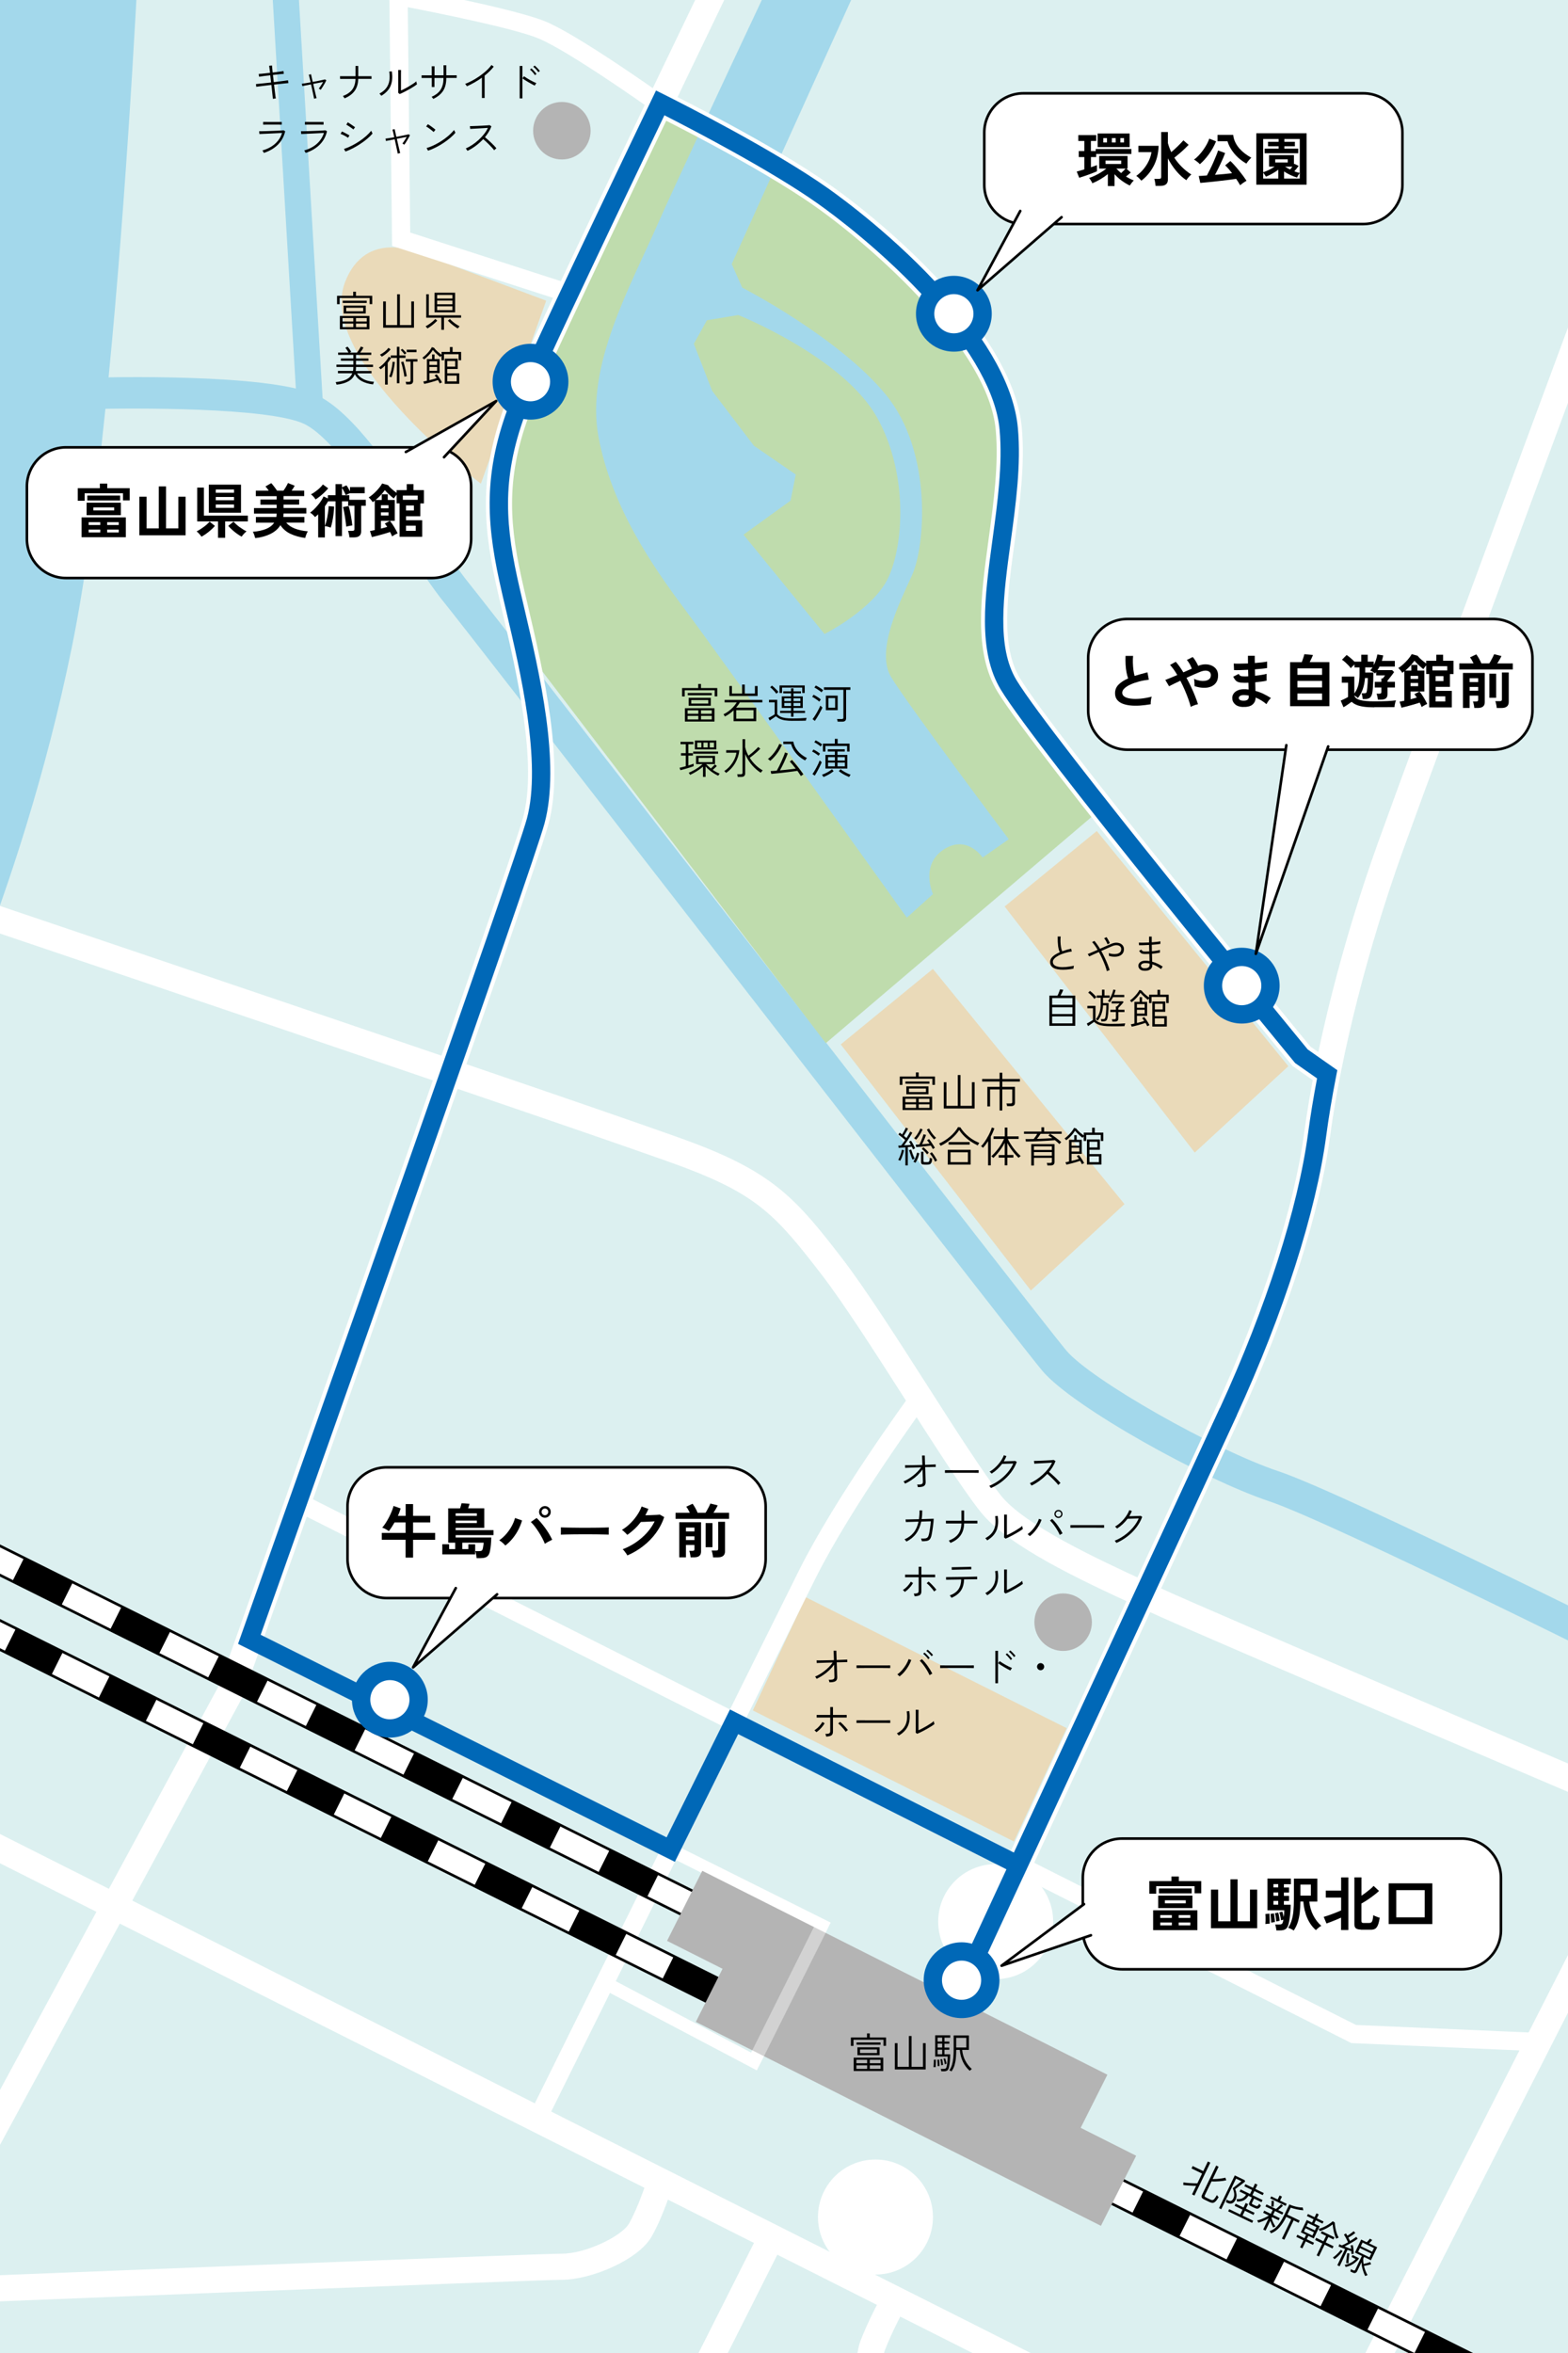 <?xml version="1.0" encoding="UTF-8"?>
<svg id="_レイヤー_2" data-name="レイヤー_2" xmlns="http://www.w3.org/2000/svg" xmlns:xlink="http://www.w3.org/1999/xlink" viewBox="0 0 480 720">
  <rect x="0" y="0" width="480" height="720" fill="#333333" stroke="none"/>
  <defs>
    <style>
      .cls-1 {
        fill: none;
      }

      .cls-2 {
        fill: #a3d8eb;
      }

      .cls-3 {
        opacity: .4;
      }

      .cls-3, .cls-4 {
        fill: #fff;
      }

      .cls-5 {
        fill: #dcf0f0;
      }

      .cls-6 {
        fill: #b4b4b4;
      }

      .cls-7 {
        fill: #0068b7;
      }

      .cls-8 {
        fill: #bfdcad;
      }

      .cls-9 {
        clip-path: url(#clippath);
      }

      .cls-10 {
        fill: #eadab9;
      }
    </style>
    <clipPath id="clippath">
      <rect class="cls-1" x="0" y="0" width="480" height="720"/>
    </clipPath>
  </defs>
  <g id="_レイヤー_1-2" data-name="レイヤー_1">
    <g>
      <path d="M479.2.8v718.4H.8V.8h478.4M480,0H0v720h480V0h0Z"/>
      <g class="cls-9">
        <g>
          <rect class="cls-5" x="0" y="-40" width="480" height="800"/>
          <polygon class="cls-10" points="310.38 563.48 230.46 523.39 246.64 488.72 326.55 528.81 310.38 563.48"/>
          <polygon class="cls-10" points="307.54 277.38 335.75 254.28 394.39 326.25 365.74 352.68 307.54 277.38"/>
          <polygon class="cls-10" points="257.37 319.58 285.58 296.48 344.23 368.45 315.57 394.89 257.37 319.58"/>
          <path class="cls-10" d="M167.2,92l-20,56s-50.54-38.14-41.6-61.6c6.4-16.8,23.2-8.8,23.2-8.8l38.4,14.4Z"/>
          <path class="cls-2" d="M520.56,522.25c-14.69-7.73-113.29-56.63-132.08-62.89-20.04-6.68-60.01-28.82-69.35-39.85-4.96-5.86-56.12-71.77-105.61-135.51-37.58-48.4-73.07-94.12-77.65-99.76-3.29-4.05-7.29-10.09-11.93-17.08-9.42-14.21-22.33-33.67-31.09-37.57-10.99-4.89-51.3-4.82-65.91-4.39l-.29-9.6c5.6-.17,55.12-1.44,70.09,5.21,11.32,5.03,24.01,24.16,35.2,41.03,4.31,6.5,8.38,12.63,11.38,16.33,4.65,5.73,38.54,49.38,77.79,99.93,47.12,60.7,100.53,129.49,105.35,135.19,7.57,8.94,45.26,30.35,65.05,36.95,19.66,6.55,118.23,55.46,133.52,63.51l-4.47,8.5Z"/>
          <path class="cls-8" d="M308.8,131.2c-2.4-26.4-37.6-57.6-56.8-71.2-15.06-10.67-41.53-24.87-49.6-29.14-19.46,40.57-38.72,81.11-42.8,91.14-8.8,21.6-8,36.8-4,55.2,1.24,5.68,3.04,12.94,4.79,20.86l92.41,121.14,84.36-71.78c-13.34-16.91-24.61-31.66-28.36-37.82-11.2-18.4,2.47-51.26,0-78.4Z"/>
          <path class="cls-2" d="M284.8-53.6l-60.8,134.4,3.2,7.2s29.6,15.2,44,32.8c14.4,17.6,12,46.4,8,55.2s-11.2,23.2-6.4,31.2c4.8,8,36,49.6,36,49.6l-8,5.6s-4.8-7.2-12-2.4-3.2,13.6-3.2,13.6l-8,7.2s-58.4-81.6-68-94.4c-9.6-12.8-22.4-31.2-26.4-52.8s9.6-45.6,18.4-65.6,58.4-124.8,58.4-124.8l24.8,3.2ZM218,119.6l12.8,16.8,12.8,8.8-1.6,8-14.4,10.4,24.8,30.4s12.8-6.4,18.4-15.2,8-32.8-2.4-51.2c-10.4-18.4-42.4-31.2-42.4-31.2l-9.6,1.6-4,7.2,5.6,14.4Z"/>
          <path class="cls-2" d="M44.4-55.6s-6.4,175.2-22.4,253.6-45.6,136-45.6,136l-33.6-18.4S-20.4-30.8-21.2-49.2l65.6-6.4Z"/>
          <path class="cls-4" d="M-8.88,672.71l-7.04-3.81,83.05-153.33c3.5-9.86,88.87-250.06,93-265.41,4.5-16.74-2.01-44.49-6.32-62.85-.78-3.34-1.52-6.49-2.12-9.26-4.13-19.02-4.87-35.28,4.21-57.56,8.75-21.47,84.87-178.37,88.11-185.04l7.2,3.49c-.79,1.63-79.24,163.33-87.89,184.56-8.33,20.46-7.7,34.87-3.79,52.84.59,2.7,1.32,5.82,2.1,9.13,4.76,20.29,11.29,48.08,6.26,66.76-4.28,15.89-89.66,256.08-93.29,266.3l-.25.57L-8.88,672.71Z"/>
          <path class="cls-4" d="M505.68,559.24l-.84-.36c-5.69-2.42-139.42-59.3-152.94-65.66-1.56-.73-3.3-1.54-5.19-2.41-15.24-7.04-38.27-17.67-46.66-28.34-5.6-7.12-14.05-20.33-22.99-34.31-9.32-14.56-18.95-29.61-25.83-38.51-13.47-17.43-19.25-23.89-41.45-32.31-22.87-8.67-234.52-80.03-236.66-80.75l2.55-7.58c8.72,2.94,213.94,72.12,236.94,80.85,24.41,9.26,31.42,17.39,44.95,34.9,7.1,9.18,16.83,24.39,26.24,39.09,8.84,13.81,17.19,26.86,22.54,33.68,7.19,9.16,30.06,19.71,43.72,26.02,1.9.88,3.67,1.69,5.24,2.43,12.83,6.04,140.15,60.22,151.82,65.18l96.68-4.75.39,7.99-98.52,4.84Z"/>
          <path class="cls-4" d="M404.11,332.08l-8.45-5.91-.35-.42c-3.21-3.9-78.71-95.63-89.93-114.06-7.44-12.23-5.15-29.06-2.72-46.88,1.53-11.21,3.11-22.8,2.16-33.24-2.25-24.73-37.04-55.49-55.13-68.3-17.46-12.36-48.09-27.5-48.4-27.65l3.54-7.18c1.28.63,31.51,15.56,49.49,28.3,20.54,14.55,55.96,46.52,58.47,74.1,1.03,11.34-.61,23.39-2.2,35.04-2.23,16.37-4.34,31.84,1.63,41.64,10.55,17.33,83.25,105.81,88.92,112.72l7.55,5.29-4.59,6.55Z"/>
          <path class="cls-4" d="M315.63,572.08l-7.26-3.36c.5-1.09,50.55-109.13,64-138.39,14.07-30.62,23.86-61.12,26.87-83.66,3.43-25.76,11.88-58.97,22.6-88.82,11.08-30.86,70.62-191.22,71.21-192.84l7.5,2.79c-.6,1.62-60.12,161.94-71.19,192.76-10.54,29.35-18.83,61.94-22.2,87.18-3.11,23.3-13.14,54.62-27.53,85.94-13.45,29.27-63.5,137.32-64,138.41Z"/>
          <polygon class="cls-4" points="469.48 627.6 413.68 625.17 90.36 462.31 92.88 457.31 415.12 619.63 469.72 622 469.48 627.6"/>
          <polygon class="cls-4" points="231.68 633.52 185.87 609.37 187.73 605.83 229.93 628.08 248.92 590.1 77.93 504.8 79.71 501.22 254.28 588.3 231.68 633.52"/>
          <rect class="cls-4" x="330.85" y="658.8" width="241.5" height="8" transform="translate(-343.96 764.41) rotate(-63.01)"/>
          <rect class="cls-4" x="232" y="411.24" width="8" height="546.32" transform="translate(-481.44 587.53) rotate(-63.28)"/>
          <rect class="cls-4" x="138.11" y="741.38" width="134.85" height="8" transform="translate(-552.61 593.55) rotate(-63.26)"/>
          <path class="cls-4" d="M-15.04,704.8l-.32-7.99c7.32-.29,179.37-7.2,187.36-7.2,7.38,0,18.36-5.39,20.53-9.18,2.95-5.17,5.45-13.09,5.47-13.17l7.63,2.39c-.11.36-2.78,8.84-6.16,14.74-4.07,7.12-18.51,13.21-27.47,13.21-7.83,0-185.25,7.12-187.04,7.2Z"/>
          <path class="cls-4" d="M166.56,650.5l-5.02-2.49c.72-1.45,72.08-145.51,83.15-167.66,11.18-22.35,33.17-52.49,34.1-53.76l4.52,3.31c-.23.31-22.65,31.03-33.61,52.96-11.07,22.14-82.42,166.19-83.14,167.65Z"/>
          <path class="cls-4" d="M264.01,789.91c-.01-.15-1.21-15.66-1.91-32.24-1.43-34.23.67-39.7,1.36-41.5,2.25-5.86,5.67-12.2,5.81-12.47l7.04,3.8c-.03.06-3.32,6.16-5.38,11.53-2.68,6.96-.77,46.79,1.05,70.25l-7.98.62Z"/>
          <path class="cls-4" d="M171.54,91.87l-51.52-16.62-.86-79.82,3.35.62c1.42.26,34.8,6.5,44.57,10.57,9.78,4.07,33.92,21.17,34.94,21.9l-3.24,4.57c-.25-.17-24.65-17.46-33.86-21.3-7.49-3.12-31.25-7.88-40.09-9.59l.74,68.96,47.68,15.38-1.72,5.33Z"/>
          <rect class="cls-2" x="85.6" y="-52.55" width="8" height="175.51" transform="translate(-1.93 5.37) rotate(-3.4)"/>
          <circle class="cls-4" cx="304.8" cy="588" r="17.6"/>
          <circle class="cls-4" cx="268" cy="678.4" r="17.6"/>
          <rect class="cls-4" x="265.2" y="280.92" width="8" height="706.96" transform="translate(-418.68 592.51) rotate(-63.52)"/>
          <rect class="cls-4" x="113.64" y="352.83" width="8" height="366.5" transform="translate(-414.68 402.43) rotate(-63.53)"/>
          <path d="M562.27,784.85l-14.38-7.16,3.57-7.16,14.38,7.16-3.57,7.16ZM533.51,770.52l-14.38-7.16,3.57-7.16,14.38,7.16-3.57,7.16ZM504.74,756.19l-14.38-7.17,3.57-7.16,14.38,7.17-3.57,7.16ZM475.97,741.86l-14.38-7.16,3.57-7.16,14.38,7.16-3.57,7.16ZM447.21,727.54l-14.38-7.17,3.57-7.16,14.38,7.17-3.57,7.16ZM418.44,713.21l-14.38-7.16,3.57-7.16,14.38,7.16-3.57,7.16ZM389.67,698.88l-14.38-7.16,3.57-7.16,14.38,7.16-3.57,7.16ZM360.91,684.55l-14.38-7.16,3.57-7.16,14.38,7.16-3.57,7.16ZM332.14,670.22l-14.38-7.16,3.57-7.16,14.38,7.16-3.57,7.16ZM303.37,655.89l-14.38-7.17,3.57-7.16,14.38,7.17-3.57,7.16ZM274.61,641.56l-14.38-7.16,3.57-7.16,14.38,7.16-3.57,7.16ZM245.84,627.23l-14.38-7.16,3.57-7.16,14.38,7.16-3.57,7.16ZM217.08,612.91l-14.38-7.16,3.57-7.16,14.38,7.16-3.57,7.16ZM188.31,598.58l-14.38-7.16,3.57-7.16,14.38,7.16-3.57,7.16ZM159.54,584.25l-14.38-7.17,3.57-7.16,14.38,7.17-3.57,7.16ZM130.78,569.92l-14.38-7.16,3.57-7.16,14.38,7.16-3.57,7.16ZM102.01,555.59l-14.38-7.17,3.57-7.16,14.38,7.17-3.57,7.16ZM73.24,541.26l-14.38-7.16,3.57-7.16,14.38,7.16-3.57,7.16ZM44.48,526.93l-14.38-7.16,3.57-7.16,14.38,7.16-3.57,7.16ZM15.71,512.6l-14.38-7.16,3.57-7.16,14.38,7.16-3.57,7.16ZM-13.06,498.28l-14.38-7.16,3.57-7.16,14.38,7.16-3.57,7.16Z"/>
          <g>
            <path d="M257.79,610.35l-14.94-7.44,3.57-7.16,14.94,7.44-3.57,7.16ZM227.91,595.47l-14.94-7.44,3.57-7.16,14.94,7.44-3.57,7.16ZM198.03,580.59l-14.94-7.44,3.57-7.16,14.94,7.44-3.57,7.16ZM168.15,565.71l-14.94-7.44,3.57-7.16,14.94,7.44-3.57,7.16ZM138.27,550.83l-14.94-7.44,3.57-7.16,14.94,7.44-3.57,7.16ZM108.39,535.95l-14.94-7.44,3.57-7.16,14.94,7.44-3.57,7.16ZM78.5,521.07l-14.94-7.44,3.57-7.16,14.94,7.44-3.57,7.16ZM48.62,506.19l-14.94-7.44,3.57-7.16,14.94,7.44-3.57,7.16ZM18.74,491.31l-14.94-7.44,3.57-7.16,14.94,7.44-3.57,7.16ZM-11.14,476.43l-14.94-7.44,3.57-7.16,14.94,7.44-3.57,7.16Z"/>
            <rect x="274.1" y="611.99" width="8" height="8" transform="translate(-397.27 590.39) rotate(-63.53)"/>
          </g>
          <path d="M584,796.12l-.36-.18L-49.52,480.56l3.92-7.88.36.18,633.16,315.38-3.92,7.88ZM-48.45,480.2l632.08,314.84,3.21-6.44L-45.24,473.76l-3.21,6.45Z"/>
          <path d="M280.07,621.89l-.36-.18L-48.72,458.16l3.92-7.88.36.18,328.43,163.55-3.92,7.88ZM-47.65,457.8l327.36,163.01,3.21-6.45L-44.44,451.36l-3.21,6.45Z"/>
          <rect class="cls-6" x="268.4" y="569.79" width="24" height="138.82" transform="translate(-416.62 602.34) rotate(-63.29)"/>
          <rect class="cls-6" x="259.6" y="544.99" width="24" height="138.82" transform="translate(-399.32 580.83) rotate(-63.29)"/>
          <rect class="cls-3" x="217.95" y="608" width="46.51" height="4" transform="translate(-412.27 552.94) rotate(-63.43)"/>
        </g>
      </g>
      <g>
        <path d="M83.53,30.21c0-.14-.03-.35-.06-.65s-.07-.64-.11-1.04c-.04-.39-.09-.81-.13-1.25-.05-.44-.1-.88-.15-1.29-.57.07-1.15.14-1.73.21-.58.07-1.13.14-1.63.2-.5.06-.93.12-1.27.17l-.09-.84c.29-.03.68-.06,1.17-.11s1.04-.1,1.64-.17,1.21-.14,1.82-.2l-.26-2.21c-.67.08-1.3.15-1.92.23-.61.08-1.12.15-1.51.22l-.1-.86c.24,0,.54-.03.92-.06s.78-.08,1.22-.13.88-.1,1.33-.15c-.06-.44-.11-.87-.16-1.27s-.09-.7-.13-.88l.88-.09c.02.22.04.52.08.91.04.38.08.8.12,1.24.68-.08,1.32-.15,1.92-.23.6-.08,1.07-.15,1.41-.21l.09.84c-.35.02-.82.06-1.42.13-.6.07-1.23.14-1.91.22l.26,2.2c.59-.07,1.17-.14,1.73-.21s1.08-.13,1.54-.2c.46-.06.82-.12,1.09-.16l.1.86c-.25.02-.61.05-1.08.1-.47.05-.99.11-1.57.17-.58.06-1.16.13-1.73.2.05.42.1.84.15,1.27.05.43.1.84.15,1.24s.09.74.13,1.04c.04.3.07.52.1.68l-.88.1Z"/>
        <path d="M96.16,30.22c-.02-.09-.06-.29-.12-.58s-.13-.64-.22-1.06c-.09-.42-.19-.87-.29-1.34-.11-.48-.21-.95-.31-1.42-.57.11-1.1.21-1.58.31s-.85.16-1.09.21l-.15-.72c.23-.02.59-.07,1.08-.15.49-.08,1.03-.17,1.61-.28-.13-.58-.24-1.09-.35-1.52s-.17-.7-.22-.8l.69-.15c.02.08.07.35.17.79.09.44.21.96.35,1.56.55-.1,1.09-.2,1.62-.31s.98-.19,1.36-.28.64-.14.75-.19l.44.28c-.12.26-.28.58-.49.95-.21.37-.42.73-.65,1.08-.22.35-.42.65-.6.88-.05-.04-.15-.11-.29-.2-.15-.09-.24-.14-.29-.16.11-.13.25-.31.4-.54s.32-.48.49-.75c.17-.27.31-.51.44-.74-.37.07-.82.15-1.36.26-.54.1-1.1.21-1.67.32.11.48.22.96.33,1.45.11.49.21.94.31,1.35.1.41.18.76.25,1.04.07.28.12.45.14.52-.08,0-.2.02-.38.07s-.29.08-.35.11Z"/>
        <path d="M105.47,30.09c-.02-.05-.06-.13-.13-.22s-.14-.2-.2-.29c-.07-.1-.12-.17-.17-.2,1.27-.48,2.22-1.13,2.85-1.96s.97-1.93,1.01-3.28h-3.17c-.45,0-.81,0-1.08,0s-.43,0-.47,0l-.03-.82s.2,0,.48,0c.28,0,.64,0,1.09,0h3.18v-3.14h.84v3.14h1.92c.6,0,1.09,0,1.48,0,.39,0,.61,0,.66,0v.82s-.26-.01-.65-.01h-3.42c-.03,1.47-.39,2.68-1.08,3.65-.68.96-1.72,1.74-3.12,2.32Z"/>
        <path d="M116.73,29.31s-.08-.11-.15-.2c-.08-.09-.16-.18-.24-.27-.08-.09-.15-.15-.2-.19.92-.49,1.63-1.07,2.12-1.73.49-.66.8-1.41.93-2.25s.12-1.76-.04-2.76l.79-.08c.26,1.69.15,3.14-.34,4.37-.49,1.22-1.45,2.26-2.87,3.11ZM122.35,28.77l-.46-.37c0-.13.01-.35.02-.67,0-.32,0-.68,0-1.08v-2.14c0-.32,0-.67,0-1.06,0-.39,0-.77,0-1.13s0-.67-.01-.91h.86c0,.13,0,.32,0,.57,0,.25,0,.53-.01.84,0,.31,0,.61,0,.9v3.97c.36-.15.77-.35,1.22-.59.46-.24.92-.49,1.38-.77.46-.27.88-.54,1.25-.79.38-.25.66-.47.84-.66,0,.06.01.16.04.29.03.13.06.26.1.38.04.12.06.2.07.23-.22.19-.5.39-.84.61-.34.22-.71.45-1.12.69-.41.23-.81.46-1.22.68-.41.22-.8.41-1.16.59-.36.18-.68.31-.94.42Z"/>
        <path d="M132.64,30.26s-.07-.11-.14-.2c-.07-.09-.14-.18-.21-.27-.07-.09-.13-.15-.17-.17,1.28-.55,2.21-1.29,2.78-2.2s.86-2.05.86-3.42v-.14h-2.76v2.76h-.82v-2.76h-1.4c-.46,0-.85,0-1.17,0-.32,0-.5,0-.55,0v-.81h1.06c.3,0,.62,0,.98,0,.35,0,.71,0,1.07,0v-.74c0-.29,0-.59,0-.9,0-.3,0-.56-.01-.77,0-.21,0-.34,0-.37h.86s0,.16,0,.37c0,.21,0,.47,0,.77v1.63h2.76v-.74c0-.32,0-.64,0-.99,0-.34,0-.64-.01-.89,0-.25,0-.4,0-.45h.84v3.07c.48,0,.95,0,1.41,0,.46,0,.86,0,1.2,0h.59v.81c-.05,0-.24,0-.58,0-.33,0-.73,0-1.2,0h-1.42v.14c0,1.54-.33,2.82-.97,3.81-.65,1-1.64,1.81-2.97,2.45Z"/>
        <path d="M147.53,29.98v-6.22c-.73.53-1.5,1.02-2.29,1.47-.79.45-1.56.84-2.31,1.17-.06-.11-.14-.24-.24-.38-.1-.14-.21-.26-.31-.35.55-.2,1.14-.46,1.76-.78.62-.32,1.24-.67,1.85-1.06s1.21-.81,1.77-1.25c.57-.44,1.08-.89,1.54-1.34.46-.46.84-.91,1.15-1.35l.69.5c-.37.48-.79.95-1.26,1.41-.47.47-.98.91-1.53,1.34v6.85h-.83Z"/>
        <path d="M159.09,30.11v-9.92h.83v9.92h-.83ZM163.69,26.2c-.25-.12-.54-.27-.88-.46-.34-.18-.7-.38-1.06-.59-.37-.21-.71-.42-1.03-.63s-.58-.39-.79-.54l.47-.65c.21.15.48.33.79.53.32.2.66.4,1.02.61.36.21.72.39,1.06.56s.65.31.92.41c-.03.03-.09.1-.16.21-.07.11-.14.21-.21.32-.06.11-.11.19-.13.24ZM163.77,23c-.11-.18-.26-.38-.44-.6-.18-.22-.36-.43-.56-.63-.19-.2-.37-.36-.53-.49l.45-.35c.14.12.32.29.52.5.2.21.4.43.59.65.19.22.34.41.44.55l-.47.36ZM164.81,22.09c-.11-.17-.26-.36-.45-.58-.19-.21-.38-.42-.58-.61-.2-.19-.38-.35-.54-.47l.44-.37c.15.11.32.27.53.48s.41.42.61.64.35.4.45.54l-.46.36Z"/>
        <path d="M80.79,46.8s-.06-.12-.12-.22c-.06-.1-.13-.21-.19-.31s-.12-.18-.16-.22c1.61-.48,2.92-1.17,3.93-2.09,1.01-.92,1.71-2.01,2.12-3.28-.36.02-.79.04-1.31.07-.51.03-1.05.06-1.63.08-.57.03-1.13.05-1.67.08s-1.02.05-1.43.06c-.41.02-.72.03-.92.04l-.08-.86c.19,0,.48.01.88,0,.4,0,.86-.01,1.38-.03.52-.02,1.06-.04,1.62-.06s1.09-.04,1.59-.06c.5-.02.93-.04,1.29-.07.36-.03.6-.05.72-.06l.49.29c-.35,1.57-1.07,2.92-2.17,4.04-1.1,1.13-2.55,1.99-4.36,2.6ZM80.55,38.12v-.81c.44,0,.9.01,1.39.01h1.4c.43,0,.89,0,1.38,0,.49,0,1,0,1.54,0v.81c-.54,0-1.05-.01-1.52-.01h-2.77c-.52,0-.99,0-1.41.01Z"/>
        <path d="M93.59,46.8s-.06-.12-.12-.22c-.06-.1-.13-.21-.19-.31s-.12-.18-.16-.22c1.61-.48,2.92-1.17,3.93-2.09,1.01-.92,1.71-2.01,2.12-3.28-.36.02-.79.04-1.31.07-.51.03-1.05.06-1.63.08-.57.03-1.13.05-1.67.08s-1.02.05-1.43.06c-.41.02-.72.03-.92.04l-.08-.86c.19,0,.48.01.88,0,.4,0,.86-.01,1.38-.03.52-.02,1.06-.04,1.62-.06s1.09-.04,1.59-.06c.5-.02.93-.04,1.29-.07.36-.03.6-.05.72-.06l.49.29c-.35,1.57-1.07,2.92-2.17,4.04-1.1,1.13-2.55,1.99-4.36,2.6ZM93.34,38.12v-.81c.44,0,.9.01,1.39.01h1.4c.43,0,.89,0,1.38,0,.49,0,1,0,1.54,0v.81c-.54,0-1.05-.01-1.52-.01h-2.77c-.52,0-.99,0-1.41.01Z"/>
        <path d="M106.54,42.17c-.1-.08-.25-.19-.44-.3-.19-.12-.4-.23-.63-.36-.23-.12-.45-.23-.67-.33-.21-.1-.39-.17-.54-.21l.42-.74c.15.06.34.14.56.26.22.11.44.23.67.35.23.12.44.23.63.34.19.11.34.2.44.26l-.45.74ZM105.75,46.38l-.44-.81c.78-.25,1.57-.58,2.38-.99s1.59-.87,2.35-1.38c.76-.51,1.44-1.04,2.07-1.59.62-.55,1.13-1.09,1.54-1.61.02.05.05.14.1.26.05.12.11.25.17.37s.1.2.12.24c-.43.5-.95,1.02-1.57,1.54-.62.53-1.3,1.04-2.04,1.53-.74.5-1.51.95-2.3,1.37s-1.59.77-2.37,1.06ZM108.18,39.62c-.07-.07-.2-.17-.38-.31-.19-.14-.4-.29-.64-.45-.24-.16-.46-.3-.67-.44-.21-.13-.37-.22-.48-.26l.46-.73c.14.08.31.19.52.33.21.14.43.29.66.44.23.15.43.3.62.43.19.13.33.23.42.3l-.51.69Z"/>
        <path d="M121.76,47.02c-.02-.09-.06-.29-.12-.58s-.13-.64-.22-1.06c-.09-.42-.19-.87-.29-1.34-.11-.48-.21-.95-.31-1.42-.57.11-1.1.21-1.58.31s-.85.16-1.09.21l-.15-.72c.23-.02.59-.07,1.08-.15.49-.08,1.03-.17,1.61-.28-.13-.58-.24-1.09-.35-1.52s-.17-.7-.22-.8l.69-.15c.02.08.07.35.17.79.09.44.21.96.35,1.56.55-.1,1.09-.2,1.62-.31s.98-.19,1.36-.28.64-.14.75-.19l.44.28c-.12.26-.28.58-.49.95-.21.37-.42.73-.65,1.08-.22.35-.42.65-.6.88-.05-.04-.15-.11-.29-.2-.15-.09-.24-.14-.29-.16.11-.13.25-.31.4-.54s.32-.48.49-.75c.17-.27.31-.51.44-.74-.37.07-.82.15-1.36.26-.54.1-1.1.21-1.67.32.11.48.22.96.33,1.45.11.49.21.94.31,1.35.1.41.18.76.25,1.04.07.28.12.45.14.52-.08,0-.2.02-.38.07s-.29.08-.35.11Z"/>
        <path d="M132.73,40.39c-.08-.09-.23-.22-.42-.38s-.41-.33-.65-.51c-.24-.18-.47-.34-.68-.49-.22-.14-.39-.25-.53-.31l.54-.69c.14.08.33.19.55.35s.45.32.69.49.46.33.65.49c.2.15.34.27.42.36l-.56.7ZM131.04,46.11l-.45-.81c.61-.17,1.24-.41,1.89-.7.65-.3,1.3-.64,1.94-1.02.64-.38,1.25-.79,1.83-1.22s1.1-.87,1.57-1.31c.47-.44.86-.87,1.18-1.27.02.04.05.12.11.24s.12.24.18.35c.06.12.1.19.12.24-.4.5-.92,1.01-1.55,1.55-.63.54-1.33,1.06-2.09,1.57-.76.51-1.55.97-2.36,1.38-.82.41-1.61.75-2.38,1Z"/>
        <path d="M143.09,46.14s-.07-.11-.13-.21c-.06-.1-.13-.2-.2-.29-.07-.1-.13-.16-.19-.2.67-.29,1.33-.66,2.01-1.11.67-.45,1.32-.95,1.93-1.51s1.16-1.15,1.66-1.78.9-1.27,1.2-1.91c-.37.03-.8.05-1.3.08-.5.03-1.01.06-1.54.09-.53.03-1.02.06-1.48.08-.46.02-.83.04-1.11.06l-.1-.84c.2,0,.5,0,.9-.02s.86-.03,1.38-.05,1.02-.04,1.52-.07c.5-.03.96-.05,1.36-.08.4-.03.7-.06.88-.08l.55.35c-.2.57-.48,1.14-.82,1.7-.34.56-.73,1.11-1.16,1.63.27.22.57.48.9.77.33.29.66.59.99.91s.63.62.92.92c.28.29.52.56.7.79-.05.03-.12.09-.21.17s-.18.16-.27.24c-.09.08-.16.15-.2.2-.17-.24-.39-.51-.67-.81-.27-.3-.57-.61-.88-.92-.32-.32-.63-.62-.95-.92-.32-.29-.6-.55-.86-.76-.71.76-1.48,1.45-2.32,2.07-.84.62-1.67,1.13-2.5,1.52Z"/>
      </g>
      <g>
        <path d="M260.47,626.03v-2.57h4.94v-1.25h.84v1.25h4.99v2.55h-.79v-1.87h-9.18v1.89h-.81ZM261.33,633.71v-4.08h9.06v4.08h-9.06ZM262.16,631.33h3.29v-1.06h-3.29v1.06ZM262.16,633.06h3.29v-1.09h-3.29v1.09ZM262.2,625.66v-.68h7.35v.68h-7.35ZM262.48,628.87v-2.41h6.78v2.41h-6.78ZM263.27,628.21h5.21v-1.08h-5.21v1.08ZM266.26,631.33h3.3v-1.06h-3.3v1.06ZM266.26,633.06h3.3v-1.09h-3.3v1.09Z"/>
        <path d="M273.93,633.24v-8.04h.83v7.23h3.46v-9.43h.83v9.43h3.49v-7.23h.83v8.04h-9.45Z"/>
        <path d="M285.76,632.53c.03-.17.05-.41.06-.7.02-.3.03-.6.04-.89.01-.29.01-.52,0-.67l.63-.04c0,.16,0,.39,0,.69,0,.3-.02.6-.03.9s-.03.53-.04.7h-.32c-.15,0-.26,0-.33.01ZM288.17,633.79c-.02-.1-.04-.23-.08-.38s-.07-.27-.1-.35h.83c.35,0,.59-.05.71-.16s.22-.34.3-.71c.04-.21.08-.48.13-.79.04-.32.08-.66.1-1.02.03-.37.04-.73.04-1.09h-3.83v-6.5h4.62v.72h-1.77v1.19h1.49v.67h-1.49v1.18h1.49v.67h-1.49v1.38h1.75c0,.72-.03,1.42-.1,2.11-.07.69-.15,1.27-.24,1.73-.11.55-.29.91-.53,1.09-.24.18-.61.28-1.11.28h-.73ZM287.02,632.23c0-.16,0-.37,0-.62,0-.25-.02-.5-.04-.75-.02-.25-.03-.44-.05-.59l.56-.06c.03.15.05.36.06.61.02.26.03.51.04.76.01.25.02.45.02.6-.03,0-.08,0-.17.01s-.17.01-.26.02c-.09,0-.15.01-.18.02ZM287.02,624.69h1.4v-1.19h-1.4v1.19ZM287.02,626.53h1.4v-1.18h-1.4v1.18ZM287.02,628.58h1.4v-1.38h-1.4v1.38ZM288.14,631.97c0-.17-.03-.37-.06-.6-.03-.23-.06-.46-.1-.68-.04-.22-.08-.41-.12-.55l.54-.08c.04.15.08.33.12.56.04.23.08.46.11.68.03.23.06.41.06.56-.02,0-.07,0-.15.03-.08.02-.17.03-.25.04-.08.01-.13.02-.15.03ZM289.23,631.64c-.03-.25-.09-.53-.17-.86s-.16-.6-.25-.82l.53-.13c.05.14.1.31.16.51.05.21.11.41.16.62.05.2.09.38.12.52-.02,0-.07.01-.15.04-.08.03-.16.05-.24.07-.08.02-.13.04-.15.04ZM291.27,633.84s-.1-.06-.19-.12c-.09-.05-.19-.1-.27-.15-.09-.05-.16-.08-.2-.09.37-.49.65-1.06.84-1.72.19-.66.32-1.37.39-2.14.07-.77.1-1.56.1-2.37v-4.43h4.66v4.43h-2.06c.12,1.21.44,2.32.97,3.31.52,1,1.19,1.84,1.99,2.54-.03.02-.1.06-.19.14-.09.08-.18.16-.26.24-.08.08-.14.14-.18.17-.85-.72-1.54-1.62-2.07-2.71-.53-1.09-.86-2.32-.99-3.69h-1.09c0,.79-.03,1.58-.1,2.37-.06.79-.2,1.54-.4,2.25s-.52,1.37-.95,1.96ZM292.71,626.52h3.1v-2.96h-3.1v2.96Z"/>
      </g>
      <g>
        <path d="M364.9,671.48l1.26-2.62c-.26,0-.57-.01-.92-.03-.35-.01-.71-.03-1.08-.06s-.72-.05-1.06-.08c-.34-.03-.62-.05-.86-.08l.02-.81c.24.04.54.08.92.12.37.04.77.07,1.2.1.42.03.82.05,1.21.06.38.01.7.01.95,0l1.44-2.99-3.23-1.56.36-.74,3.23,1.56,1.42-2.95.75.36-4.86,10.06-.75-.36ZM368.58,673c-.33-.16-.56-.34-.68-.55-.12-.21-.11-.47.04-.78l4.36-9.03.74.36-1.82,3.78c.41,0,.85-.02,1.34-.05.48-.03.95-.08,1.41-.15s.83-.14,1.14-.23l.28.8c-.27.07-.59.13-.96.18-.37.05-.77.09-1.18.13-.42.03-.83.05-1.24.06-.41,0-.78,0-1.13-.03l-2.05,4.24c-.07.14-.08.26-.05.36.04.1.15.2.34.29l1.38.67c.26.13.49.18.68.16.19-.02.39-.15.59-.39.2-.24.45-.62.74-1.14.06.09.14.2.25.33.11.12.21.23.29.3-.37.63-.7,1.09-1,1.35-.29.27-.57.4-.85.4-.27,0-.57-.08-.9-.23l-1.74-.84Z"/>
        <path d="M373.17,675.68l4.83-10.02,3,1.45.17.41s-.16.14-.37.31c-.21.17-.46.36-.74.57-.29.22-.58.43-.86.64-.28.21-.53.4-.73.55s-.33.24-.36.27c.21.5.34,1.03.41,1.59.07.56-.02,1.11-.28,1.64-.29.6-.65.97-1.08,1.12-.43.15-.88.11-1.36-.12l-.51-.24c.04-.11.08-.25.12-.41.03-.16.05-.29.05-.39l.6.29c.28.14.56.17.82.08.26-.08.5-.33.7-.76.21-.45.29-.93.23-1.46-.06-.53-.21-1.07-.45-1.62.03-.02.13-.1.31-.24s.4-.32.65-.52c.25-.2.51-.4.76-.6.26-.2.47-.37.66-.52.18-.15.28-.23.3-.26l-1.66-.8-4.52,9.36-.69-.33ZM375.97,676.65l.32-.66,3.36,1.62.71-1.48-2.41-1.16.31-.65,2.41,1.16.67-1.38.73.35-.67,1.38,2.64,1.27-.31.65-2.64-1.27-.71,1.48,3.24,1.56-.32.66-7.32-3.53ZM378.66,673.67c0-.11-.01-.25-.03-.41-.02-.16-.05-.28-.08-.37.69.08,1.27,0,1.73-.22s.85-.59,1.16-1.1l-1.98-.96.32-.66,2.88,1.39.6-1.23-2.33-1.12.31-.65,2.33,1.12.63-1.31.73.35-.63,1.31,2.56,1.24-.31.65-2.56-1.24-.6,1.23,3.1,1.5-.32.66-2.27-1.1-.63,1.31c-.06.12-.07.21-.03.27s.14.14.31.22l.61.29c.2.1.36.16.49.19.13.03.26,0,.39-.11.13-.1.28-.29.46-.58.05.08.13.18.24.29s.2.21.28.28c-.24.4-.47.66-.68.79-.22.13-.44.17-.66.12-.22-.05-.47-.14-.75-.27l-.88-.42c-.33-.16-.54-.32-.64-.49-.09-.17-.08-.38.05-.64l.77-1.59-1.07-.52c-.38.62-.84,1.08-1.38,1.37-.54.29-1.24.42-2.1.39Z"/>
        <path d="M386.7,682.21l1.65-3.42c-.47.29-1,.56-1.58.79-.58.24-1.11.42-1.6.54,0-.04-.02-.11-.07-.21-.05-.1-.1-.2-.15-.29-.05-.1-.09-.16-.12-.2.25-.04.53-.11.85-.21.32-.1.65-.22.98-.37.33-.14.65-.29.96-.45s.57-.32.79-.46l-1.73-.83.32-.66,2.02.97.57-1.19-2.2-1.06.31-.63,2.92,1.41c.16-.12.33-.28.53-.46.2-.18.39-.36.58-.54.19-.18.34-.34.46-.47l.56.48c-.18.17-.41.38-.69.64-.29.26-.54.48-.78.67l1.57.76-.31.63-2.25-1.08-.57,1.19,2.04.98-.32.66-2.04-.98-.14.3c.06.23.15.5.27.81.12.31.26.62.43.93.16.31.33.59.5.83-.03.01-.1.04-.21.08s-.21.08-.31.13c-.1.04-.17.08-.2.1-.14-.26-.29-.58-.45-.96-.16-.38-.3-.75-.42-1.1l-1.46,3.02-.7-.34ZM389.06,683.38s-.04-.11-.1-.21c-.06-.1-.12-.2-.18-.3-.06-.1-.11-.16-.14-.19.63-.17,1.21-.48,1.74-.94.53-.46,1.02-1.03,1.48-1.71.46-.68.89-1.45,1.3-2.31l1.54-3.19c.35.17.76.33,1.24.48.48.15.97.27,1.48.36.5.09.96.12,1.37.1l.18.86c-.26-.01-.56-.04-.89-.09-.34-.05-.69-.11-1.05-.19-.36-.07-.71-.16-1.04-.25s-.62-.19-.87-.28l-1.03,2.13,3.78,1.82-.33.69-1.53-.74-2.85,5.91-.73-.35,2.85-5.91-1.52-.73c-.65,1.31-1.35,2.39-2.11,3.24s-1.62,1.45-2.58,1.8ZM388.84,672.7l.31-.63,1.97.95.59-1.22.73.35-.59,1.22,2.04.98-.31.63-4.74-2.29ZM389.13,675.16c.04-.15.06-.34.08-.57.02-.22.03-.44.04-.66.01-.22.01-.4,0-.53l.72.06c0,.27,0,.56-.02.88-.02.32-.05.62-.08.9l-.74-.09Z"/>
        <path d="M397.99,687.66l1.03-2.14-2.18-1.05.31-.65,2.18,1.05.5-1.03-1.62-.78,1.81-3.76,1.62.78.48-1-2.04-.98.31-.63,2.04.98.57-1.19.69.33-.57,1.19,2.05.99-.31.63-2.05-.99-.48,1,1.65.79-1.81,3.76-1.65-.8-.5,1.03,2.22,1.07-.31.65-2.22-1.07-1.03,2.14-.69-.33ZM399.16,682.81l2.59,1.25.48-1-2.59-1.25-.48,1ZM399.92,681.23l2.59,1.25.48-1-2.59-1.25-.48,1ZM403.06,690.11l1.74-3.61-2.21-1.07.33-.68,2.21,1.07.81-1.67-1.62-.78.31-.65,3.88,1.88-.31.65-1.56-.75-.81,1.67,2.4,1.16-.33.68-2.4-1.16-1.74,3.61-.7-.34ZM403.98,682.72s-.03-.11-.08-.21c-.04-.1-.08-.19-.12-.29-.04-.1-.07-.17-.1-.2.49-.12,1.01-.31,1.54-.56.53-.25,1.04-.53,1.53-.85.49-.31.9-.62,1.25-.93l.61.41c.02.51.08,1.05.18,1.61s.24,1.1.41,1.62c.17.52.38.98.6,1.38-.04,0-.12.04-.23.08-.11.04-.22.09-.32.14-.1.05-.17.09-.21.11-.3-.64-.54-1.34-.72-2.11s-.3-1.52-.36-2.27c-.35.27-.74.53-1.18.8-.44.27-.9.51-1.38.73-.48.22-.95.4-1.42.53Z"/>
        <path d="M408.5,691.28s-.07-.08-.13-.16c-.07-.08-.13-.15-.19-.23-.06-.07-.11-.12-.15-.13.25-.15.53-.35.83-.62s.6-.55.89-.86.52-.58.71-.85l.53.41c-.22.29-.47.59-.75.9-.28.31-.57.59-.87.87-.3.27-.59.5-.87.68ZM409.38,693.15l2.39-4.96c-.38-.14-.74-.28-1.11-.42-.36-.14-.66-.26-.89-.36l.21-.7c.11.05.23.11.37.17.14.06.28.12.44.19.25-.1.53-.23.86-.4.32-.17.66-.35,1-.55-.1-.24-.22-.5-.36-.78s-.28-.56-.44-.84c-.15-.28-.3-.52-.44-.74l.63-.34c.07.1.14.21.21.33.07.12.14.24.21.37.22-.13.45-.28.7-.46.25-.17.49-.34.71-.51s.39-.31.51-.42l.51.54c-.29.24-.62.49-1.02.75-.39.26-.76.49-1.11.68.1.18.19.36.28.53.09.17.16.34.23.5.4-.24.77-.48,1.12-.71.34-.23.61-.42.79-.57l.44.59c-.34.25-.74.52-1.2.8-.46.28-.94.56-1.42.83-.49.27-.95.51-1.38.72.35.15.71.3,1.07.44.36.14.68.26.95.35-.02-.21-.05-.41-.08-.61s-.06-.37-.09-.51l.67-.06c.06.24.1.51.14.82.03.31.06.62.09.95.03.32.04.62.04.88-.04,0-.1,0-.21,0-.1,0-.21.02-.3.03-.1,0-.17.02-.21.03,0-.13,0-.27,0-.41,0-.15,0-.29-.01-.45-.16-.06-.34-.12-.55-.19-.2-.07-.41-.14-.63-.22l-2.42,5.03-.68-.33ZM411.93,693.69s-.03-.11-.07-.2c-.04-.1-.08-.19-.12-.28-.04-.09-.08-.15-.11-.19.64-.09,1.27-.3,1.88-.62s1.12-.71,1.5-1.16l-1.26-.61.29-.61,1.88.91.07.23c-.3.39-.66.75-1.08,1.1-.42.35-.88.64-1.39.89-.5.25-1.04.43-1.6.53ZM412.11,692.53c0-.18,0-.4.02-.67.02-.27.05-.56.09-.86.04-.3.07-.59.11-.86.04-.28.07-.5.1-.68l.66.1c-.04.25-.08.56-.13.94-.05.38-.09.75-.11,1.12-.02.37-.02.67,0,.91-.04-.01-.12-.02-.22-.01-.1,0-.21,0-.31,0s-.17,0-.21.01ZM413.37,695.07c.04-.1.08-.23.11-.37.03-.14.04-.26.04-.36l.73.35c.15.07.28.1.38.07.1-.03.18-.11.25-.26l2.02-4.2-2.13-1.03,1.92-3.98,1.71.82c.15-.15.32-.33.52-.55.2-.22.34-.4.44-.54l.71.41c-.11.15-.26.32-.45.51-.19.19-.36.36-.5.51l2.47,1.19-1.92,3.98-2.1-1.01-.26.54c-.02.49.02,1.02.11,1.59.33-.06.69-.14,1.07-.25.38-.11.7-.21.96-.31l.27.66c-.29.1-.63.2-1.04.29s-.79.17-1.14.22c.11.51.27,1.01.46,1.5.19.49.4.93.64,1.32-.03,0-.1.03-.2.06-.1.04-.21.08-.3.13-.1.05-.17.08-.21.1-.31-.58-.57-1.24-.78-1.98s-.33-1.49-.38-2.23l-1.3,2.69c-.15.31-.34.5-.57.57-.23.07-.52.03-.88-.15l-.66-.32ZM415.75,689.04l3.48,1.68.56-1.15-3.48-1.68-.56,1.15ZM416.58,687.33l3.48,1.68.54-1.12-3.48-1.68-.54,1.12Z"/>
      </g>
      <g>
        <path d="M275.44,331.98v-2.57h4.94v-1.25h.84v1.25h4.99v2.55h-.79v-1.87h-9.18v1.89h-.81ZM276.3,339.66v-4.08h9.06v4.08h-9.06ZM277.14,337.28h3.29v-1.06h-3.29v1.06ZM277.14,339.01h3.29v-1.09h-3.29v1.09ZM277.17,331.61v-.68h7.35v.68h-7.35ZM277.45,334.83v-2.41h6.78v2.41h-6.78ZM278.25,334.16h5.21v-1.08h-5.21v1.08ZM281.23,337.28h3.3v-1.06h-3.3v1.06ZM281.23,339.01h3.3v-1.09h-3.3v1.09Z"/>
        <path d="M288.91,339.19v-8.04h.83v7.23h3.46v-9.43h.83v9.43h3.49v-7.23h.83v8.04h-9.45Z"/>
        <path d="M306,339.8v-6.44h-2.92v5.2h-.83v-5.99h3.75v-1.62h-5.35v-.78h5.35v-1.93h.83v1.93h5.38v.78h-5.38v1.62h3.88v4.84c0,.71-.4,1.06-1.19,1.06h-1.23c0-.12-.03-.26-.08-.44-.04-.17-.09-.3-.13-.38h1.29c.18,0,.31-.03.38-.1.08-.07.12-.18.12-.35v-3.84h-3.05v6.44h-.83Z"/>
        <path d="M275.6,355.18s-.1-.04-.19-.08c-.09-.04-.18-.08-.26-.12-.08-.04-.15-.06-.19-.06.15-.25.31-.55.46-.92.15-.36.29-.74.41-1.13.12-.39.21-.74.26-1.06l.64.15c-.07.35-.16.72-.28,1.1-.12.38-.25.76-.39,1.12-.15.36-.3.69-.46.98ZM277.16,356.59v-5.52c-.39.03-.77.07-1.13.1-.36.03-.67.05-.92.07l-.12-.7c.12,0,.25,0,.4,0,.15,0,.3,0,.47-.02.18-.21.38-.46.59-.75.22-.29.43-.61.65-.94-.19-.17-.4-.36-.65-.56-.24-.21-.49-.41-.74-.6s-.48-.37-.7-.51l.42-.56c.12.08.24.16.36.26.12.09.24.19.37.29.14-.21.28-.45.43-.72.15-.26.29-.52.42-.77.12-.25.22-.45.28-.61l.69.27c-.16.34-.36.72-.6,1.13-.24.41-.47.78-.7,1.11.14.12.29.24.43.35s.27.22.38.33c.25-.39.48-.77.68-1.12.21-.35.36-.64.47-.85l.64.33c-.2.38-.44.79-.72,1.25-.29.46-.59.92-.91,1.38-.32.46-.63.88-.93,1.25.38-.03.75-.05,1.13-.08.38-.03.7-.06.99-.08-.09-.19-.19-.36-.28-.52-.09-.16-.19-.31-.28-.44l.58-.32c.14.2.3.43.45.7.16.27.31.55.46.84.14.29.27.55.37.8-.03,0-.1.04-.19.08l-.27.14c-.09.05-.15.08-.19.11-.08-.24-.2-.52-.36-.83-.17.02-.36.04-.57.06s-.43.05-.66.08v5.59h-.74ZM279.36,354.85c-.08-.15-.18-.36-.28-.61-.1-.26-.2-.53-.29-.82-.1-.29-.19-.57-.28-.83s-.15-.48-.21-.65l.64-.18c.05.18.12.39.21.65.08.25.18.51.27.79.1.27.2.53.3.77.1.24.2.43.28.58-.03,0-.1.04-.19.08s-.19.09-.28.13c-.09.04-.15.08-.19.1ZM280.26,355.81s-.09-.05-.18-.1c-.09-.05-.19-.1-.28-.15-.09-.05-.16-.08-.2-.09.16-.2.32-.47.47-.79.15-.32.29-.66.41-1.02.12-.35.2-.67.24-.95l.7.18c-.09.48-.24.99-.45,1.52-.21.54-.46,1.01-.73,1.41ZM280.44,348.72s-.08-.07-.17-.13c-.09-.06-.17-.12-.25-.18s-.14-.1-.19-.12c.24-.23.48-.52.74-.88.25-.35.48-.72.69-1.09.21-.38.36-.71.47-1l.7.29c-.14.32-.32.68-.54,1.08-.23.39-.47.77-.72,1.13-.26.36-.5.66-.73.9ZM285.56,351.6c-.08-.16-.18-.33-.28-.51-.1-.18-.21-.36-.33-.55-.28.03-.62.08-1.03.13-.41.05-.83.1-1.27.14-.44.04-.86.08-1.25.12-.39.03-.7.06-.93.08l-.17-.74c.15,0,.33-.02.52-.03.2,0,.41-.02.63-.04.15-.29.31-.62.48-1,.17-.38.32-.76.46-1.14.14-.38.24-.71.32-.98l.77.19c-.08.26-.19.56-.33.9-.14.35-.29.69-.44,1.04-.15.35-.3.66-.45.93.41-.03.82-.07,1.22-.11.41-.04.77-.07,1.08-.11-.27-.39-.53-.73-.77-1.02l.62-.36c.13.16.27.36.44.6.17.23.33.48.5.74.17.26.33.5.48.74.15.24.27.44.37.61-.04,0-.1.04-.19.09-.09.05-.18.1-.27.16-.09.06-.15.1-.19.12ZM282.95,356.36c-.36,0-.61-.06-.77-.17s-.23-.32-.23-.61v-3.14h.74v2.82c0,.12.03.2.09.26.06.05.17.08.35.08h.63c.21,0,.38-.02.49-.06s.2-.16.26-.35.11-.5.14-.93c.09.05.2.1.35.15.15.05.27.09.37.13-.04.55-.13.95-.25,1.21-.12.26-.29.43-.51.51-.21.08-.48.12-.79.12h-.86ZM283.82,353.24c-.21-.3-.47-.6-.76-.9s-.58-.56-.86-.76l.47-.53c.28.23.57.5.88.8.3.3.56.59.77.85-.03.03-.08.08-.15.15-.07.08-.15.15-.22.22s-.12.13-.15.16ZM285.97,348.67c-.24-.22-.5-.51-.79-.87-.29-.36-.56-.73-.82-1.12-.26-.39-.47-.74-.62-1.04l.67-.32c.13.26.31.58.54.93.23.36.49.71.78,1.06.29.35.56.63.83.85-.04.02-.09.06-.18.13s-.17.14-.24.21c-.08.07-.13.13-.17.17ZM286.27,355.49c-.12-.26-.27-.55-.45-.86-.18-.31-.38-.61-.58-.9s-.39-.54-.58-.76l.59-.4c.3.35.59.75.89,1.22.29.46.54.89.75,1.28-.03,0-.1.04-.19.1-.09.06-.18.12-.26.18-.09.06-.14.1-.17.13Z"/>
        <path d="M287.95,350.6c-.02-.05-.06-.13-.13-.22-.07-.1-.14-.19-.21-.28s-.12-.15-.15-.19c.56-.23,1.13-.53,1.7-.89.57-.36,1.12-.77,1.65-1.22s1.01-.93,1.43-1.43c.43-.5.77-1,1.04-1.49l.72.1c.38.62.86,1.24,1.45,1.84s1.25,1.16,1.99,1.66,1.52.91,2.34,1.24c-.03.03-.07.1-.14.21-.07.11-.13.21-.2.32-.06.11-.11.19-.13.24-.76-.35-1.49-.76-2.2-1.24-.71-.48-1.36-1.01-1.95-1.6-.59-.59-1.1-1.22-1.52-1.88-.3.48-.66.95-1.09,1.43-.43.47-.9.92-1.41,1.35s-1.03.82-1.57,1.17-1.08.65-1.61.9ZM290.14,356.36v-4.54h6.99v4.54h-6.99ZM290.39,350.24v-.77h6.46v.77h-6.46ZM290.97,355.61h5.33v-3.02h-5.33v3.02Z"/>
        <path d="M302.48,356.6v-7.42c-.26.39-.52.76-.78,1.11s-.53.66-.79.93c-.07-.08-.16-.17-.28-.27-.12-.09-.23-.17-.32-.22.26-.24.52-.54.79-.9.27-.36.54-.76.81-1.19.26-.43.51-.87.74-1.31s.43-.86.59-1.26c.17-.4.29-.75.37-1.05l.79.23c-.12.39-.28.81-.47,1.24-.19.44-.4.87-.63,1.29v8.81h-.82ZM307.56,356.6v-2.37h-1.83v-.79h1.83v-3.75c-.28.57-.62,1.15-1.02,1.72s-.81,1.12-1.24,1.62c-.43.5-.84.93-1.22,1.29-.03-.03-.08-.09-.17-.17-.09-.08-.18-.15-.26-.22s-.15-.12-.19-.13c.34-.3.7-.66,1.08-1.08.38-.42.74-.87,1.11-1.35.36-.48.69-.97.99-1.47.29-.5.53-.96.71-1.4h-3.19v-.77h3.42v-2.71h.81v2.71h3.44v.77h-3.29c.18.44.42.9.72,1.38s.63.97.99,1.45c.36.48.74.93,1.12,1.34s.75.77,1.09,1.07c-.03.02-.1.06-.19.14-.09.08-.19.15-.28.23-.09.08-.15.14-.17.18-.38-.35-.77-.77-1.2-1.26-.42-.49-.83-1.02-1.22-1.58-.39-.56-.73-1.12-1.02-1.68v3.65h1.84v.79h-1.84v2.37h-.81Z"/>
        <path d="M324.31,350.08c-.36-.36-.81-.75-1.37-1.19-.55.05-1.19.1-1.94.15-.75.05-1.53.1-2.35.13s-1.63.07-2.43.1c-.8.03-1.53.04-2.18.04l-.1-.77c.38,0,.77,0,1.2,0,.42,0,.86-.01,1.3-.02.18-.22.37-.47.56-.75.2-.28.37-.55.51-.82h-4.04v-.69h5.33v-1.31h.83v1.31h5.36v.69h-3.51c.25.14.53.31.83.52.31.21.62.43.93.67.32.24.61.47.9.7.28.23.52.44.73.64-.03.03-.09.08-.17.17s-.16.18-.24.26c-.08.08-.13.14-.15.18ZM315.69,356.63v-6.54h7.13v5.45c0,.72-.4,1.08-1.19,1.08h-1.01c0-.12-.03-.26-.07-.41-.04-.15-.08-.27-.12-.36h1.06c.19,0,.32-.04.4-.1.08-.07.12-.18.12-.35v-1.11h-5.49v2.34h-.82ZM316.51,351.87h5.49v-1.08h-5.49v1.08ZM316.51,353.61h5.49v-1.08h-5.49v1.08ZM317.43,348.49c.87-.03,1.72-.06,2.55-.1.83-.04,1.55-.08,2.16-.13-.21-.16-.43-.31-.64-.45-.21-.14-.41-.27-.58-.38l.54-.49h-2.93c-.15.26-.32.52-.51.79-.2.27-.39.52-.59.75Z"/>
        <path d="M331.74,349.15v-1.41c-.08.08-.15.16-.22.24-.07.08-.12.14-.13.18-.23-.17-.5-.39-.8-.65s-.59-.54-.86-.81c-.27-.28-.48-.51-.63-.71-.21.34-.46.69-.76,1.06-.3.36-.62.7-.96,1.02s-.67.59-.99.83c-.02-.03-.06-.09-.13-.17-.07-.08-.15-.15-.22-.23-.07-.08-.13-.12-.16-.14.27-.18.55-.4.84-.67.29-.26.57-.55.84-.85s.52-.6.73-.9c.21-.3.38-.57.5-.82l.68.2c.11.18.3.4.56.67.26.27.55.53.87.79.32.26.6.48.86.66v-.86h2.56v-1.5h.81v1.5h2.62v2.56h-.77v-1.86h-4.47v1.86h-.75ZM326.44,356.37l-.28-.73c.14-.02.3-.05.49-.09s.39-.09.61-.14v-6.64h1.59v-1.42h.74v1.42h1.56v4.29h-3.12v2.18c.4-.09.8-.2,1.19-.31s.74-.22,1.04-.33c-.12-.17-.24-.33-.35-.48-.11-.15-.21-.27-.31-.35l.63-.35c.2.21.4.46.62.78.22.32.42.63.61.94.19.31.33.57.42.77-.03,0-.1.04-.2.08-.1.05-.2.09-.3.14-.1.05-.17.08-.2.1-.04-.13-.11-.28-.21-.47-.1-.18-.21-.37-.33-.56-.27.1-.61.21-1,.33-.39.12-.8.23-1.21.35s-.8.22-1.15.3c-.35.09-.63.15-.84.19ZM328.03,350.58h2.36v-1.11h-2.36v1.11ZM328.03,352.37h2.36v-1.16h-2.36v1.16ZM332.74,356.35v-7.69h3.96v3.16h-3.19v1.32h3.67v3.21h-4.44ZM333.51,351.1h2.42v-1.73h-2.42v1.73ZM333.51,355.61h2.89v-1.77h-2.89v1.77Z"/>
      </g>
      <circle class="cls-6" cx="172" cy="40" r="8.8"/>
      <circle class="cls-6" cx="325.45" cy="496.38" r="8.8"/>
      <path class="cls-7" d="M313.01,574.47l-87.04-43.84c-5.72,11.53-11.94,24.07-18.13,36.56l-1.25,2.52-133.72-66.7.83-2.34c19.64-55.3,83.98-236.78,87.59-250.18,4.58-17.03-1.97-44.96-6.31-63.44-.78-3.33-1.52-6.48-2.12-9.24-4.19-19.28-4.86-34.76,4.14-56.85,3.44-8.45,17.77-38.97,42.59-90.7l1.23-2.57,2.55,1.27c5.49,2.75,33.7,17.04,50.25,28.76,4.59,3.25,20.71,15.12,35.16,31.21,14.02,15.6,21.69,29.74,22.81,42.02,1.02,11.21-.61,23.19-2.19,34.77-2.26,16.59-4.39,32.26,1.79,42.43,10.66,17.52,84.3,107.11,89.13,112.98l9.06,6.34-.35,1.79c-1.28,6.53-2.3,12.69-3.05,18.32-3.09,23.18-13.09,54.38-27.43,85.6-12.29,26.75-55.73,120.21-64.31,138.68l-1.22,2.62ZM223.46,523.09l86.91,43.78c10.85-23.34,51.3-110.39,63.08-136.03,14.12-30.73,23.95-61.35,26.97-84,.7-5.22,1.62-10.88,2.76-16.86l-6.71-4.69-.24-.29c-3.21-3.89-78.66-95.57-89.83-113.92-7.22-11.86-4.96-28.49-2.56-46.09,1.54-11.27,3.12-22.93,2.16-33.51-.99-10.9-8.39-24.31-21.39-38.78-14.07-15.66-29.76-27.22-34.24-30.39-14.41-10.2-38.71-22.83-46.98-27.04-23.68,49.38-37.92,79.72-41.21,87.81-8.45,20.75-7.81,35.34-3.86,53.55.59,2.71,1.32,5.84,2.1,9.15,4.73,20.17,11.22,47.79,6.27,66.18-3.61,13.41-66.32,190.32-86.89,248.27l124.26,61.99c6.23-12.57,12.46-25.12,18.13-36.57l1.25-2.52Z"/>
      <g>
        <circle class="cls-4" cx="292" cy="96" r="8.8"/>
        <path class="cls-7" d="M292,107.6c-6.4,0-11.6-5.2-11.6-11.6s5.2-11.6,11.6-11.6,11.6,5.2,11.6,11.6-5.2,11.6-11.6,11.6ZM292,90c-3.31,0-6,2.69-6,6s2.69,6,6,6,6-2.69,6-6-2.69-6-6-6Z"/>
      </g>
      <g>
        <circle class="cls-4" cx="380.12" cy="301.6" r="8.8"/>
        <path class="cls-7" d="M380.12,313.2c-6.4,0-11.6-5.2-11.6-11.6s5.2-11.6,11.6-11.6,11.6,5.2,11.6,11.6-5.2,11.6-11.6,11.6ZM380.12,295.6c-3.31,0-6,2.69-6,6s2.69,6,6,6,6-2.69,6-6-2.69-6-6-6Z"/>
      </g>
      <g>
        <circle class="cls-4" cx="119.35" cy="520.1" r="8.8"/>
        <path class="cls-7" d="M119.35,531.7c-6.4,0-11.6-5.2-11.6-11.6s5.2-11.6,11.6-11.6,11.6,5.2,11.6,11.6-5.2,11.6-11.6,11.6ZM119.35,514.1c-3.31,0-6,2.69-6,6s2.69,6,6,6,6-2.69,6-6-2.69-6-6-6Z"/>
      </g>
      <g>
        <circle class="cls-4" cx="162.4" cy="116.8" r="8.8"/>
        <path class="cls-7" d="M162.4,128.4c-6.4,0-11.6-5.2-11.6-11.6s5.2-11.6,11.6-11.6,11.6,5.2,11.6,11.6-5.2,11.6-11.6,11.6ZM162.4,110.8c-3.31,0-6,2.69-6,6s2.69,6,6,6,6-2.69,6-6-2.69-6-6-6Z"/>
      </g>
      <g>
        <path d="M208.8,213.11v-2.57h4.94v-1.25h.84v1.25h4.99v2.55h-.79v-1.87h-9.18v1.89h-.81ZM209.66,220.79v-4.08h9.06v4.08h-9.06ZM210.49,218.41h3.29v-1.06h-3.29v1.06ZM210.49,220.14h3.29v-1.09h-3.29v1.09ZM210.53,212.74v-.68h7.35v.68h-7.35ZM210.81,215.95v-2.41h6.78v2.41h-6.78ZM211.61,215.29h5.21v-1.08h-5.21v1.08ZM214.59,218.41h3.3v-1.06h-3.3v1.06ZM214.59,220.14h3.3v-1.09h-3.3v1.09Z"/>
        <path d="M224.56,220.69v-3.34c-.4.38-.83.74-1.27,1.06-.45.32-.91.59-1.38.83-.02-.04-.05-.11-.11-.2s-.12-.18-.18-.28c-.06-.09-.11-.16-.15-.19.81-.39,1.57-.9,2.29-1.54s1.31-1.34,1.78-2.11h-3.72v-.75h11.55v.75h-6.89c-.15.28-.33.56-.52.83-.2.27-.41.54-.63.79h6.16v4.15h-6.92ZM223.27,212.97v-3.05h.79v2.3h3.12v-2.75h.81v2.75h3.11v-2.3h.82v3.05h-8.65ZM225.37,219.92h5.3v-2.61h-5.3v2.61Z"/>
        <path d="M242.61,220.57c-.85,0-1.59-.05-2.22-.14-.63-.09-1.17-.24-1.62-.45-.46-.21-.87-.48-1.24-.82-.15.1-.34.24-.58.4-.24.17-.48.33-.72.49-.24.16-.44.3-.6.42l-.4-.79c.14-.07.34-.17.58-.3.24-.13.49-.27.74-.42s.45-.28.6-.39v-3.66h-1.75v-.77h2.53v4.43c.32.32.67.58,1.07.76.4.18.88.31,1.47.39.58.08,1.29.12,2.14.12.97,0,1.8-.02,2.49-.05.69-.03,1.29-.07,1.81-.12,0,.03-.03.1-.06.22-.03.12-.07.25-.1.37-.03.12-.04.21-.04.25-.25,0-.59.02-1.02.03-.43,0-.91.02-1.44.02s-1.08,0-1.64,0ZM237.67,212.28c-.14-.2-.32-.42-.54-.67-.23-.25-.46-.5-.7-.74-.24-.24-.46-.43-.66-.58l.55-.5c.2.15.43.35.68.58.25.23.49.47.72.71.23.24.42.45.56.64-.03.02-.08.07-.17.15-.09.08-.18.16-.27.24-.09.08-.15.13-.17.17ZM238.63,212.04v-2.3h7.71v2.3h-.76v-1.65h-6.18v1.65h-.77ZM242.16,219.31v-1.15h-3.35v-.65h3.35v-.88h-2.84v-3.54h2.84v-.93h-2.38v-.63h2.38v-.91h.75v.91h2.28v.63h-2.28v.93h2.84v3.54h-2.84v.88h3.52v.65h-3.52v1.15h-.75ZM240.09,214.54h2.07v-.87h-2.07v.87ZM240.09,216.02h2.07v-.92h-2.07v.92ZM242.92,214.54h2.1v-.87h-2.1v.87ZM242.92,216.02h2.1v-.92h-2.1v.92Z"/>
        <path d="M250.81,214.7c-.15-.14-.37-.32-.63-.51s-.54-.38-.83-.56c-.28-.18-.52-.31-.72-.4l.42-.64c.22.1.47.23.75.4.28.16.55.34.82.52.26.19.48.37.65.54-.02.03-.06.08-.13.18-.07.09-.14.19-.21.28s-.11.16-.13.19ZM249.43,220.59l-.68-.55c.18-.22.38-.51.62-.86.23-.35.46-.73.69-1.13s.44-.8.63-1.17c.19-.38.34-.69.44-.95.03.03.09.09.18.17.08.08.17.16.26.23.09.07.15.12.19.15-.09.23-.22.53-.42.9-.19.37-.4.75-.63,1.17-.23.41-.46.8-.69,1.16-.23.37-.43.66-.59.88ZM251.49,211.86c-.15-.15-.36-.32-.63-.51-.27-.2-.54-.38-.83-.56-.28-.18-.52-.31-.73-.4l.44-.63c.21.09.46.22.75.39.29.17.57.34.84.53.27.19.49.36.65.52-.03.03-.07.09-.15.18-.07.09-.14.19-.21.28s-.11.16-.13.19ZM256.43,220.84c-.02-.12-.04-.26-.08-.43-.04-.17-.08-.3-.12-.39h1.45c.18,0,.31-.03.38-.1.08-.06.12-.18.12-.35v-8.49h-5.95v-.78h8.09v.78h-1.31v8.7c0,.7-.39,1.05-1.18,1.05h-1.39ZM252.81,217.31v-4.45h3.62v4.45h-3.62ZM253.59,216.55h2.06v-2.94h-2.06v2.94Z"/>
        <path d="M208.3,235.68l-.27-.75c.24-.05.52-.12.86-.2s.68-.17,1.04-.28v-3.24h-1.47v-.74h1.47v-2.73h-1.61v-.74h3.94v.74h-1.54v2.73h1.39v.74h-1.39v3.02c.32-.09.61-.19.89-.28s.52-.18.72-.27v.77c-.21.09-.49.18-.83.29-.34.11-.71.23-1.09.34-.39.12-.77.23-1.14.33s-.69.19-.97.26ZM215.2,237.74v-3.16c-.38.34-.81.67-1.27.99-.46.32-.92.61-1.39.87-.46.26-.9.48-1.3.66,0-.03-.04-.1-.1-.19-.06-.09-.12-.18-.18-.28-.06-.09-.1-.15-.13-.18.43-.17.91-.4,1.43-.68.52-.28,1.03-.59,1.53-.94s.93-.69,1.29-1.03h-2.01v-2.51h5.81v2.51h-2.73c.22.24.45.47.7.7s.5.45.76.65c.2-.17.41-.38.64-.61s.43-.45.59-.64l.6.5c-.15.15-.35.34-.58.56-.23.22-.46.42-.68.61.35.24.7.46,1.06.65s.72.37,1.08.51c-.03.03-.09.08-.15.17-.07.09-.13.18-.19.27-.06.09-.1.15-.13.19-.4-.18-.83-.41-1.29-.7-.46-.29-.91-.61-1.35-.97-.44-.36-.85-.75-1.22-1.17v3.2h-.79ZM212.2,230.64v-.68h7.63v.68h-7.63ZM212.72,229.31v-2.71h6.57v2.71h-6.57ZM213.44,228.71h1.27v-1.47h-1.27v1.47ZM213.85,233.21h4.28v-1.31h-4.28v1.31ZM215.34,228.71h1.31v-1.47h-1.31v1.47ZM217.26,228.71h1.31v-1.47h-1.31v1.47Z"/>
        <path d="M222.28,236.51c-.05-.07-.14-.17-.28-.31-.13-.14-.23-.23-.3-.26.68-.44,1.29-.98,1.81-1.59.52-.62.95-1.28,1.29-1.98.33-.7.55-1.38.64-2.05h-3.14v-.77h4.04c-.16,1.47-.6,2.8-1.3,3.99-.7,1.19-1.63,2.18-2.77,2.98ZM225.83,237.71c0-.12-.03-.26-.06-.42s-.07-.29-.12-.38h1.15c.19,0,.32-.03.39-.1.07-.07.11-.18.11-.35v-10.28h.81v2.46c.2.87.53,1.74,1.01,2.6.33-.25.68-.53,1.06-.84s.73-.64,1.07-.96c.34-.32.63-.61.86-.87l.63.54c-.26.27-.57.57-.93.9-.37.33-.75.66-1.15.99-.4.33-.78.62-1.15.89.5.8,1.1,1.54,1.79,2.2.69.67,1.41,1.21,2.18,1.64-.04.03-.11.1-.19.2-.09.1-.17.2-.24.3-.08.1-.13.17-.17.22-.66-.42-1.29-.92-1.89-1.5-.6-.58-1.15-1.23-1.64-1.95-.49-.71-.9-1.47-1.23-2.27v5.94c0,.32-.1.57-.29.77-.19.2-.49.29-.9.29h-1.09Z"/>
        <path d="M235.79,232.82s-.09-.09-.19-.18-.21-.17-.31-.25c-.11-.08-.18-.13-.22-.15.32-.22.64-.51.99-.86.34-.35.67-.74.99-1.16.32-.42.61-.86.88-1.31.26-.45.47-.88.63-1.3l.81.32c-.41.97-.92,1.87-1.54,2.69-.61.82-1.29,1.55-2.02,2.18ZM245.17,237.47c-.12-.2-.27-.45-.46-.72s-.39-.57-.61-.88c-.39.06-.86.13-1.4.2-.54.07-1.12.15-1.73.22-.61.08-1.22.15-1.82.21-.61.06-1.17.12-1.7.17-.53.05-.98.09-1.34.13l-.19-.86c.21,0,.47-.02.79-.04s.68-.05,1.08-.08c.23-.4.47-.86.72-1.36.25-.51.5-1.03.74-1.56s.45-1.03.64-1.49c.19-.46.33-.86.43-1.17l.84.31c-.14.38-.3.79-.49,1.24s-.39.91-.61,1.38c-.22.47-.44.93-.67,1.37-.22.44-.43.84-.63,1.19.56-.05,1.14-.11,1.73-.17.59-.06,1.16-.12,1.7-.19.54-.06,1-.12,1.4-.17-.33-.43-.66-.85-.99-1.24s-.6-.7-.82-.91l.65-.51c.21.21.46.5.77.86.31.36.63.75.97,1.17.34.42.66.84.97,1.26s.57.79.79,1.11c-.04.03-.12.07-.23.15-.11.07-.22.14-.32.22-.1.07-.17.12-.21.16ZM246.46,232.69c-.72-.38-1.37-.83-1.96-1.36-.59-.53-1.08-1.11-1.48-1.74-.4-.63-.68-1.26-.84-1.9h-2.39v-.77h3.06c.13.77.4,1.47.81,2.11.41.64.91,1.21,1.5,1.7.59.49,1.21.9,1.87,1.22-.03.03-.09.1-.18.21-.09.11-.16.21-.24.31-.07.1-.12.17-.15.22Z"/>
        <path d="M250.56,231.25c-.15-.14-.34-.3-.58-.46-.23-.16-.47-.32-.71-.47s-.47-.27-.67-.35l.42-.63c.32.16.68.36,1.06.6s.7.46.95.68c-.02.03-.06.08-.13.17-.07.09-.14.18-.21.27-.07.09-.11.15-.13.19ZM249.41,237.35l-.7-.5c.17-.22.36-.51.58-.87s.44-.74.65-1.15c.22-.41.41-.8.59-1.18.17-.38.31-.7.4-.96.03.03.08.08.16.15.08.08.17.15.26.23.09.08.16.13.19.15-.08.23-.2.53-.38.9-.17.37-.37.76-.58,1.17-.21.41-.42.8-.63,1.17-.21.37-.4.67-.55.9ZM251.22,228.43c-.15-.15-.35-.3-.58-.47-.23-.17-.47-.32-.71-.47s-.46-.27-.66-.35l.42-.6c.21.09.43.21.68.36.25.14.49.3.72.45.23.16.44.31.61.45-.03.03-.07.08-.15.17-.07.09-.14.18-.21.27-.07.09-.11.15-.13.19ZM252.08,237.76s-.06-.1-.12-.2c-.06-.1-.12-.2-.19-.3-.07-.1-.12-.17-.15-.19.21-.07.45-.16.73-.29.28-.12.57-.26.86-.42.29-.16.57-.32.83-.49.26-.17.47-.33.63-.48l.52.58c-.25.21-.55.43-.92.67-.36.23-.74.44-1.13.64-.39.2-.75.36-1.08.49ZM251.91,229.96v-2.41h3.65v-1.47h.86v1.47h3.65v2.41h-.75v-1.7h-6.64v1.7h-.75ZM252.69,235.16v-4.16h2.89v-1.05h-2.18v-.68h5.2v.68h-2.23v1.05h3.02v4.16h-6.71ZM253.48,232.73h2.11v-1.06h-2.11v1.06ZM253.48,234.49h2.11v-1.15h-2.11v1.15ZM256.38,232.73h2.24v-1.06h-2.24v1.06ZM256.38,234.49h2.24v-1.15h-2.24v1.15ZM259.93,237.76c-.32-.13-.68-.29-1.08-.49s-.77-.41-1.13-.64c-.36-.23-.67-.45-.93-.67l.54-.58c.17.15.38.31.64.48.26.17.53.33.83.49.29.16.58.3.86.42.28.12.52.22.74.29-.03.03-.09.09-.15.19-.07.1-.13.2-.19.3-.06.1-.1.16-.12.2Z"/>
      </g>
      <g>
        <g>
          <rect class="cls-4" x="301.31" y="28.54" width="128" height="40" rx="12" ry="12"/>
          <path d="M417.31,68.95h-104c-6.84,0-12.4-5.56-12.4-12.4v-16c0-6.84,5.56-12.4,12.4-12.4h104c6.84,0,12.4,5.56,12.4,12.4v16c0,6.84-5.56,12.4-12.4,12.4ZM313.31,28.95c-6.4,0-11.6,5.2-11.6,11.6v16c0,6.4,5.2,11.6,11.6,11.6h104c6.4,0,11.6-5.2,11.6-11.6v-16c0-6.4-5.2-11.6-11.6-11.6h-104Z"/>
        </g>
        <g>
          <path d="M330.37,54.39l-.76-1.89c.28-.07.62-.17,1.03-.29.41-.12.84-.25,1.3-.38v-3.76h-1.71v-1.85h1.71v-3.08h-1.84v-1.8h5.47v1.8h-1.62v3.08h1.48v-.63h10.91v1.53h-10.78v.95h-1.6v3.11c.36-.12.7-.24,1.02-.35.32-.11.59-.21.82-.3v1.89c-.3.13-.68.29-1.14.47-.46.18-.95.37-1.48.56-.52.19-1.03.37-1.52.53-.49.16-.92.3-1.28.41ZM339.14,56.92v-3.65c-.73.59-1.52,1.13-2.36,1.62-.84.49-1.63.89-2.38,1.19-.05-.13-.13-.3-.25-.51-.12-.21-.25-.42-.39-.63s-.26-.37-.37-.48c.53-.17,1.11-.4,1.75-.7.64-.3,1.26-.64,1.88-1.02.62-.38,1.17-.76,1.67-1.16h-2.2v-3.85h8.68v3.85h-.38l1.37,1.21c-.19.17-.42.36-.68.58-.26.22-.53.43-.79.64.38.24.78.46,1.18.67.4.2.81.38,1.21.54-.2.19-.43.44-.67.76-.24.31-.43.58-.56.79-.79-.37-1.6-.86-2.42-1.45-.82-.59-1.57-1.27-2.24-2.02v3.64h-2.05ZM336.02,45.01v-4.16h9.79v4.16h-9.79ZM337.75,43.6h1.12v-1.33h-1.12v1.33ZM338.43,50.17h4.79v-1.04h-4.79v1.04ZM340.36,43.6h1.17v-1.33h-1.17v1.33ZM343.2,52.96c.24-.22.48-.45.73-.7s.46-.48.66-.68h-2.86c.23.24.46.48.71.71.25.23.5.46.76.67ZM342.97,43.6h1.12v-1.33h-1.12v1.33Z"/>
          <path d="M349.4,55.29c-.24-.28-.49-.54-.75-.8-.26-.26-.53-.48-.82-.66.85-.61,1.6-1.32,2.26-2.12.65-.8,1.19-1.65,1.6-2.54.41-.89.68-1.76.8-2.61h-4v-1.94h6.19c-.08,2.39-.61,4.48-1.57,6.27s-2.2,3.26-3.73,4.4ZM353.75,56.87c-.04-.3-.09-.66-.15-1.09-.07-.43-.15-.78-.24-1.05h1.39c.25,0,.43-.04.55-.12.11-.08.17-.24.17-.48v-13.73h2.05v3.4c.13.47.28.93.45,1.39.17.46.36.92.58,1.36.64-.53,1.29-1.12,1.96-1.77.67-.65,1.26-1.27,1.76-1.84l1.6,1.39c-.37.38-.8.8-1.28,1.26-.48.46-.99.91-1.52,1.37-.53.46-1.06.89-1.58,1.3.67,1.03,1.45,1.99,2.34,2.86.89.88,1.85,1.64,2.88,2.29-.28.19-.56.46-.85.81-.29.35-.53.65-.69.92-1.12-.74-2.16-1.7-3.13-2.87s-1.81-2.44-2.52-3.81v6.48c0,1.3-.77,1.94-2.3,1.94h-1.46Z"/>
          <path d="M367.29,50.25c-.12-.16-.29-.33-.5-.51-.22-.19-.44-.36-.67-.53-.23-.17-.44-.29-.62-.38.5-.33,1-.77,1.49-1.3.49-.53.95-1.1,1.39-1.71.43-.61.8-1.21,1.12-1.81.31-.59.54-1.12.68-1.59l2.09.83c-.59,1.42-1.32,2.73-2.2,3.94s-1.8,2.23-2.77,3.06ZM379.62,56.67c-.13-.25-.3-.55-.51-.88-.21-.34-.44-.69-.69-1.06-.54.08-1.2.17-1.98.27-.78.1-1.6.2-2.47.3s-1.73.2-2.57.29c-.85.09-1.62.17-2.31.23-.7.07-1.25.12-1.66.15l-.47-2.12c.26-.01.61-.03,1.04-.05.43-.02.92-.06,1.46-.11.29-.53.61-1.14.95-1.84.35-.7.69-1.42,1.02-2.17s.62-1.44.88-2.08.45-1.16.57-1.56l2.16.79c-.16.43-.35.92-.59,1.48-.24.55-.5,1.13-.79,1.75-.29.61-.58,1.21-.87,1.8s-.58,1.13-.85,1.64c.92-.07,1.85-.15,2.78-.24.93-.09,1.74-.18,2.44-.26-.37-.49-.74-.95-1.11-1.37-.37-.42-.7-.76-1-1.03l1.6-1.33c.36.34.77.75,1.21,1.25.45.5.91,1.03,1.37,1.6.46.57.9,1.13,1.31,1.69s.76,1.06,1.05,1.5c-.19.11-.41.24-.67.41s-.49.33-.72.5c-.23.17-.42.33-.58.46ZM381.54,50.05c-.96-.54-1.83-1.18-2.61-1.91-.78-.73-1.44-1.52-1.98-2.36-.54-.84-.94-1.69-1.19-2.56h-3.04v-1.94h4.79c.08.8.3,1.56.64,2.26.34.7.77,1.34,1.29,1.93.52.58,1.09,1.1,1.71,1.57.62.46,1.26.87,1.91,1.22-.16.13-.33.31-.53.52-.2.22-.38.44-.56.67-.17.23-.31.44-.42.6Z"/>
          <path d="M384.59,56.51v-15.73h15.39v15.73h-15.39ZM397.89,52.93v-10.39h-4.72v.85h3.22v1.37h-3.22v.72h4.25v1.42h-10.28v-1.42h4.27v-.72h-3.24v-1.37h3.24v-.85h-4.72v10.17c.49-.16,1.06-.39,1.72-.7.65-.31,1.25-.65,1.79-1.03h-1.71v-3.51h7.61v2.86l.11-.22,1.33.65c-.17.25-.38.53-.63.84-.25.31-.49.58-.7.82.29.12.57.22.86.3.28.08.55.15.82.21ZM386.69,54.64h4.63v-2.72c-.55.43-1.18.84-1.88,1.23-.7.39-1.34.69-1.9.91-.07-.13-.2-.32-.37-.57s-.33-.46-.48-.66v1.8ZM390.38,49.71h3.83v-.95h-3.83v.95ZM393.08,54.64h4.81v-1.71c-.08.1-.18.23-.3.41s-.22.35-.32.53c-.1.18-.17.33-.21.45-.61-.17-1.27-.41-1.98-.74-.71-.32-1.37-.7-2-1.12v2.18ZM394.9,51.87c.24-.24.49-.53.74-.88h-2.27c.24.16.49.31.75.46.26.15.52.29.78.42Z"/>
        </g>
        <g>
          <polyline class="cls-4" points="312.32 64.56 299.24 88.81 324.97 66.46"/>
          <path d="M299.24,89.21c-.09,0-.18-.03-.25-.09-.15-.12-.19-.33-.1-.5l13.08-24.25c.1-.2.35-.27.54-.16.19.11.27.35.16.54l-12.04,22.33,24.08-20.92c.17-.15.42-.13.56.04s.13.42-.04.56l-25.73,22.36c-.08.07-.17.1-.26.1Z"/>
        </g>
      </g>
      <g>
        <path d="M103.18,93.08v-2.57h4.94v-1.25h.84v1.25h4.99v2.55h-.79v-1.87h-9.18v1.89h-.81ZM104.04,100.76v-4.08h9.06v4.08h-9.06ZM104.87,98.38h3.29v-1.06h-3.29v1.06ZM104.87,100.1h3.29v-1.09h-3.29v1.09ZM104.91,92.7v-.68h7.35v.68h-7.35ZM105.19,95.92v-2.41h6.78v2.41h-6.78ZM105.98,95.25h5.21v-1.08h-5.21v1.08ZM108.97,98.38h3.3v-1.06h-3.3v1.06ZM108.97,100.1h3.3v-1.09h-3.3v1.09Z"/>
        <path d="M117.29,100.28v-8.04h.83v7.23h3.46v-9.43h.83v9.43h3.49v-7.23h.83v8.04h-9.45Z"/>
        <path d="M130.85,100.5s-.07-.1-.15-.19l-.24-.28c-.08-.09-.14-.15-.19-.18.33-.17.69-.38,1.07-.64.38-.26.74-.53,1.08-.81.34-.29.61-.55.82-.79l.61.5c-.23.26-.52.55-.86.84-.34.3-.7.58-1.08.86-.38.27-.73.5-1.08.69ZM135.1,100.91v-3.7h-4.62v-7.18h.79v6.45h9.88v.73h-5.23v3.7h-.82ZM133.02,95.56v-5.98h6.3v5.98h-6.3ZM133.82,91.36h4.68v-1.11h-4.68v1.11ZM133.82,93.11h4.68v-1.13h-4.68v1.13ZM133.82,94.91h4.68v-1.17h-4.68v1.17ZM140.12,100.5c-.33-.19-.69-.42-1.06-.69-.38-.27-.73-.56-1.08-.86-.34-.3-.63-.58-.87-.84l.61-.5c.21.24.49.5.83.79.34.29.7.56,1.08.81s.74.47,1.07.64c-.03.03-.09.09-.18.18s-.17.19-.24.28-.13.16-.15.19Z"/>
        <path d="M103.03,117.7s-.03-.12-.07-.23-.08-.22-.11-.33c-.03-.11-.06-.18-.09-.22,1.32-.12,2.42-.39,3.28-.82.86-.43,1.46-1.05,1.8-1.88h-4.39v-.72h4.61c.03-.17.06-.35.08-.52.02-.18.03-.37.03-.56v-.14h-5.18v-.7h5.18v-1.19h-3.81v-.7h3.81v-1.11h-4.66v-.7h3.17c-.11-.22-.26-.48-.44-.76-.18-.29-.36-.51-.53-.67l.68-.38c.12.12.25.28.4.47.14.2.28.4.42.6.13.2.23.37.3.51l-.44.24h2.23c.13-.15.27-.35.43-.6s.31-.48.45-.72c.14-.23.23-.42.28-.54l.81.32c-.1.2-.25.45-.45.75-.2.29-.39.56-.56.79h3.39v.7h-4.67v1.11h3.81v.7h-3.81v1.19h5.21v.7h-5.21v.14c0,.19,0,.37-.02.56s-.04.36-.07.53h4.84v.72h-4.42c.29.5.69.94,1.2,1.31.51.37,1.1.67,1.78.88s1.41.35,2.2.4c-.03.04-.06.12-.1.23-.04.11-.08.22-.11.33-.03.11-.06.19-.08.23-1.29-.14-2.43-.46-3.41-.98-.99-.52-1.71-1.24-2.17-2.17-.38.95-1.04,1.69-1.98,2.21-.94.53-2.14.87-3.6,1.02Z"/>
        <path d="M117.87,117.68v-5.82c-.44.44-.88.82-1.33,1.14-.02-.03-.06-.08-.14-.15-.08-.08-.16-.15-.24-.23-.09-.08-.15-.12-.19-.14.38-.25.77-.56,1.17-.93s.75-.76,1.09-1.18.59-.81.78-1.2l.62.31v-.72h1.86v-2.65h.78v2.65h1.86v.76h-1.86v7.74h-.78v-7.74h-1.8.03c-.14.26-.29.51-.47.75s-.36.49-.56.72v6.69h-.79ZM116.86,109.13s-.06-.09-.14-.18c-.08-.08-.16-.17-.24-.26-.08-.09-.15-.14-.19-.15.54-.26,1.04-.59,1.52-.97s.84-.76,1.11-1.14l.65.49c-.22.26-.49.54-.8.83-.31.29-.63.55-.97.79-.33.24-.64.44-.93.59ZM119.83,115.46s-.11-.04-.21-.08-.2-.07-.3-.1c-.1-.03-.17-.04-.22-.04.18-.35.35-.79.5-1.31.15-.52.28-1.07.38-1.64.1-.57.17-1.1.19-1.59l.69.06c-.03.49-.1,1.02-.21,1.61-.1.58-.22,1.15-.36,1.7s-.3,1.01-.47,1.39ZM123.84,108.46c-.09-.13-.21-.28-.35-.46-.14-.17-.29-.35-.43-.51s-.28-.3-.4-.39l.51-.35c.12.09.26.22.42.38s.31.32.47.49c.15.17.27.32.36.45-.03,0-.08.04-.16.1s-.16.11-.24.17c-.08.06-.13.1-.17.12ZM123.79,115.28c-.04-.3-.09-.66-.17-1.07-.08-.41-.16-.84-.26-1.27-.09-.43-.19-.84-.29-1.22-.1-.38-.19-.69-.28-.93l.69-.15c.14.42.27.88.4,1.4.13.51.25,1.03.37,1.57s.21,1.04.28,1.5c-.04,0-.12.02-.22.04-.11.03-.21.06-.31.08-.1.03-.17.04-.2.05ZM124.35,117.63c0-.12-.03-.26-.07-.42-.04-.16-.08-.28-.12-.37h1.02c.18,0,.31-.03.38-.1.08-.07.12-.18.12-.35v-5.75h-1.45v-.75h3.56v.75h-1.32v5.93c0,.32-.1.57-.29.76-.19.19-.49.29-.89.29h-.95ZM124.51,107.76v-.75h3v.75h-3Z"/>
        <path d="M135.15,110.25v-1.41c-.08.08-.15.16-.22.24-.07.08-.12.15-.13.18-.23-.17-.5-.39-.8-.65s-.59-.54-.86-.81c-.27-.28-.48-.51-.63-.71-.21.34-.46.69-.76,1.06-.3.36-.62.7-.96,1.02s-.67.6-.99.83c-.02-.03-.06-.09-.13-.17-.07-.08-.15-.15-.22-.23-.07-.08-.13-.12-.16-.14.27-.18.55-.4.84-.67.29-.26.57-.55.84-.85s.52-.6.73-.9.38-.57.5-.82l.68.21c.11.18.3.4.56.67.26.27.55.53.87.79.32.26.6.48.86.66v-.86h2.56v-1.5h.81v1.5h2.62v2.56h-.77v-1.86h-4.47v1.86h-.75ZM129.86,117.47l-.28-.73c.14-.02.3-.05.49-.09.19-.04.39-.09.61-.14v-6.64h1.59v-1.42h.74v1.42h1.56v4.29h-3.12v2.18c.4-.09.8-.2,1.19-.31.39-.11.74-.22,1.04-.33-.12-.17-.24-.33-.35-.48-.11-.15-.21-.27-.31-.35l.63-.35c.2.21.4.47.62.78s.42.63.61.94c.19.31.33.57.42.77-.03,0-.1.04-.2.08-.1.05-.2.09-.3.14-.1.05-.17.08-.2.1-.04-.13-.11-.28-.21-.47-.1-.18-.21-.37-.33-.56-.27.1-.61.21-1,.33-.39.12-.8.23-1.21.35-.41.11-.8.21-1.15.3-.35.08-.63.15-.84.19ZM131.44,111.67h2.36v-1.11h-2.36v1.11ZM131.44,113.46h2.36v-1.17h-2.36v1.17ZM136.15,117.44v-7.69h3.96v3.16h-3.19v1.32h3.67v3.21h-4.44ZM136.92,112.19h2.42v-1.73h-2.42v1.73ZM136.92,116.7h2.89v-1.77h-2.89v1.77Z"/>
      </g>
      <g>
        <path d="M328.62,296.41c-.73.13-1.44.22-2.14.28-.7.05-1.35.06-1.95.01s-1.13-.16-1.59-.33c-.46-.17-.82-.43-1.08-.76-.26-.33-.39-.75-.39-1.27,0-.43.13-.82.38-1.17.25-.35.6-.68,1.05-.98.45-.3.96-.57,1.54-.82-.26-.49-.43-1.12-.53-1.89s-.14-1.74-.13-2.92h.92c-.06.54-.08,1.09-.06,1.66.02.57.07,1.11.16,1.61.09.5.21.92.37,1.25.43-.15.87-.3,1.32-.44.46-.14.92-.26,1.39-.37l.23.86c-.79.12-1.54.29-2.24.51-.7.22-1.32.48-1.85.76-.53.29-.95.59-1.26.92-.31.32-.46.65-.46.99,0,.45.17.8.52,1.06.35.25.83.42,1.43.5s1.29.09,2.07.02,1.58-.2,2.44-.38c-.04.12-.08.27-.11.45-.03.18-.04.33-.04.46Z"/>
        <path d="M338.85,297.19c-.13-.52-.32-1.11-.56-1.77-.25-.66-.53-1.34-.86-2.05-.32-.71-.67-1.39-1.04-2.06-.61.27-1.18.53-1.71.77-.52.24-.94.44-1.24.58l-.46-.73c.32-.13.75-.31,1.29-.54.54-.23,1.11-.48,1.73-.74-.56-.99-1.12-1.78-1.68-2.37l.7-.37c.27.31.55.67.84,1.08.29.41.58.85.87,1.33.67-.3,1.32-.58,1.94-.86.62-.27,1.12-.49,1.52-.65.51-.22,1-.34,1.47-.35.46,0,.88.07,1.24.23s.64.39.85.69.31.65.31,1.05c0,.55-.13.99-.4,1.34-.26.35-.62.6-1.06.76s-.93.23-1.48.22c-.55,0-1.1-.09-1.66-.26,0-.11,0-.25,0-.43s-.03-.31-.04-.42c.37.14.77.23,1.21.28s.86.03,1.25-.04c.4-.08.72-.23.97-.47.25-.23.38-.56.38-.99,0-.35-.12-.63-.37-.84-.25-.21-.58-.33-.99-.35-.41-.03-.87.06-1.37.27-.39.16-.89.38-1.5.65-.61.27-1.24.55-1.89.84.38.66.73,1.33,1.06,2.03.33.7.62,1.37.89,2.03.26.66.47,1.25.63,1.79-.11.03-.25.07-.43.14-.18.07-.31.14-.42.21ZM339.04,288.97c-.06-.19-.14-.4-.26-.63-.11-.24-.23-.46-.37-.68s-.28-.4-.42-.54l.73-.36c.13.16.26.35.39.58.13.22.26.44.37.67.12.22.2.42.26.59-.09.03-.22.09-.37.17s-.26.15-.33.21Z"/>
        <path d="M350.28,297.04c-.61-.02-1.06-.18-1.36-.49-.3-.31-.45-.66-.44-1.06,0-.41.19-.77.58-1.08.38-.31.93-.45,1.64-.44.2,0,.4,0,.6.03.21.02.41.04.6.08,0-.3-.02-.63-.03-1-.01-.37-.03-.77-.04-1.2-.42.03-.84.04-1.25.04-.36,0-.65-.03-.88-.09-.23-.06-.41-.16-.56-.31-.15-.15-.29-.35-.42-.59l.67-.35c.13.24.28.39.44.47.17.07.42.11.76.11.4,0,.81-.01,1.23-.04,0-.32-.02-.64-.03-.97,0-.33-.02-.67-.03-1.01-.61.03-1.19.06-1.75.08-.56.02-1.01.02-1.34.01l-.04-.81c.28.03.71.03,1.29.03s1.19-.03,1.84-.06c0-.3,0-.6,0-.9,0-.3,0-.6,0-.9h.81v.88c0,.29,0,.59.01.88.55-.04,1.07-.09,1.55-.15.48-.05.84-.11,1.09-.17v.79c-.24.05-.6.1-1.08.15-.48.05-1,.09-1.56.13,0,.34.01.68.02,1,0,.33.01.66.02.98.5-.04.97-.1,1.4-.17s.78-.15,1.06-.24v.82c-.29.07-.65.13-1.08.2-.43.06-.88.12-1.36.16.02.48.03.92.04,1.34s.02.78.03,1.09c.6.15,1.17.36,1.72.63.55.26,1.06.56,1.52.88-.04.03-.1.09-.18.2-.08.11-.15.21-.22.32-.07.11-.12.18-.13.22-.37-.31-.78-.59-1.24-.84-.46-.25-.94-.46-1.44-.62,0,.08.01.14.01.2v.13c0,.31-.08.59-.26.85-.17.26-.44.46-.79.61-.36.14-.82.21-1.39.19ZM350.3,296.28c.59.02,1-.07,1.25-.26.24-.19.37-.4.37-.65v-.22c0-.09,0-.19-.01-.3-.43-.1-.87-.15-1.29-.15-.45,0-.79.08-1.02.24-.23.16-.34.35-.34.57,0,.19.08.36.26.52s.44.25.79.26Z"/>
        <path d="M321.24,313.9v-9.25h2.47c.1-.17.21-.38.31-.63.11-.25.2-.5.29-.74.09-.24.15-.42.18-.55l.99.14c-.07.23-.19.52-.35.86-.17.34-.33.65-.48.92h4.51v9.25h-7.91ZM322.08,307.46h6.22v-2.06h-6.22v2.06ZM322.08,310.28h6.22v-2.06h-6.22v2.06ZM322.08,313.14h6.22v-2.12h-6.22v2.12Z"/>
        <path d="M340.14,314.03c-.85,0-1.6-.04-2.25-.12s-1.2-.22-1.68-.42-.89-.46-1.26-.81c-.15.1-.33.23-.57.4-.24.16-.47.32-.7.49-.23.16-.42.3-.58.42l-.41-.79c.15-.07.33-.17.57-.3.24-.13.47-.27.72-.42.24-.15.44-.28.6-.38v-3.57h-1.71v-.76h2.48v4.3c.32.33.68.58,1.09.76.41.18.92.3,1.52.37.6.07,1.32.1,2.18.1.97,0,1.8-.01,2.49-.04.69-.03,1.29-.07,1.81-.12,0,.03-.03.11-.06.23-.03.12-.07.24-.1.37-.03.12-.04.21-.04.25-.25,0-.59.02-1.02.03-.43,0-.91.01-1.44.02-.53,0-1.08,0-1.64,0ZM335.03,305.68c-.15-.21-.33-.43-.54-.67-.22-.24-.45-.47-.69-.7-.24-.23-.46-.42-.68-.57l.55-.53c.21.15.44.34.69.57.25.23.48.46.71.69.23.24.41.45.56.63-.03.02-.08.07-.17.15-.08.08-.17.16-.26.24-.09.08-.15.14-.17.17ZM337.16,312.54c0-.09-.03-.21-.07-.36-.04-.15-.07-.26-.1-.34h.56c.23,0,.4-.02.51-.07.11-.05.19-.13.24-.26.05-.12.09-.3.13-.52.04-.22.08-.52.12-.9.03-.38.06-.79.09-1.22.03-.44.04-.84.04-1.23h-1.02c-.04.99-.21,1.88-.51,2.67-.29.79-.67,1.45-1.12,1.99-.03-.03-.08-.08-.16-.14s-.16-.12-.24-.18c-.08-.06-.13-.1-.17-.12.47-.53.83-1.17,1.09-1.93.26-.76.39-1.71.39-2.84v-1.79h-1.22v-.7h1.61v-1.77h.78v1.77h1.59v.7h-2.05v1.65h1.73c0,.56-.01,1.12-.04,1.68s-.06,1.06-.1,1.5c-.04.45-.09.8-.14,1.07-.09.53-.24.89-.45,1.07s-.56.27-1.05.27h-.46ZM339.74,306.69s-.08-.07-.17-.12c-.09-.06-.17-.11-.25-.17-.08-.05-.14-.09-.17-.1.26-.28.51-.62.73-1.02s.41-.81.58-1.25c.16-.43.28-.84.35-1.23l.7.14c-.06.24-.13.48-.21.74s-.17.5-.26.75h3.12v.7h-3.44c-.28.57-.61,1.09-.97,1.55ZM340.54,312.62c0-.1-.03-.23-.07-.38-.04-.15-.08-.27-.12-.35h.76c.17,0,.29-.03.37-.1.08-.06.12-.18.12-.34v-1.77h-1.7v-.7h1.7v-1.01h.28c.12-.11.26-.26.43-.44.17-.18.3-.34.42-.47h-2.43v-.68h3.4l.27.24c-.14.18-.3.38-.5.61-.2.23-.4.44-.6.65-.2.21-.37.38-.51.52v.58h1.87v.7h-1.87v1.93c0,.34-.09.59-.27.75-.18.16-.47.24-.86.24h-.68Z"/>
        <path d="M351.75,306.94v-1.41c-.08.08-.15.16-.22.24-.07.08-.12.14-.13.18-.23-.17-.5-.39-.8-.65s-.59-.54-.86-.81c-.27-.28-.48-.51-.63-.71-.21.34-.46.69-.76,1.06-.3.36-.62.7-.96,1.02s-.67.59-.99.83c-.02-.03-.06-.09-.13-.17-.07-.08-.15-.15-.22-.23-.07-.08-.13-.12-.16-.14.27-.18.55-.4.84-.67.29-.26.57-.55.84-.85s.52-.6.73-.9c.21-.3.38-.57.5-.82l.68.2c.11.18.3.4.56.67.26.27.55.53.87.79.32.26.6.48.86.66v-.86h2.56v-1.5h.81v1.5h2.62v2.56h-.77v-1.86h-4.47v1.86h-.75ZM346.45,314.16l-.28-.73c.14-.02.3-.05.49-.09s.39-.09.61-.14v-6.64h1.59v-1.42h.74v1.42h1.56v4.29h-3.12v2.18c.4-.09.8-.2,1.19-.31s.74-.22,1.04-.33c-.12-.17-.24-.33-.35-.48-.11-.15-.21-.27-.31-.35l.63-.35c.2.21.4.46.62.78.22.32.42.63.61.94.19.31.33.57.42.77-.03,0-.1.04-.2.08-.1.05-.2.09-.3.14-.1.05-.17.08-.2.1-.04-.13-.11-.28-.21-.47-.1-.18-.21-.37-.33-.56-.27.1-.61.21-1,.33-.39.12-.8.23-1.21.35s-.8.22-1.15.3c-.35.09-.63.15-.84.19ZM348.04,308.36h2.36v-1.11h-2.36v1.11ZM348.04,310.15h2.36v-1.16h-2.36v1.16ZM352.75,314.13v-7.69h3.96v3.16h-3.19v1.32h3.67v3.21h-4.44ZM353.52,308.88h2.42v-1.73h-2.42v1.73ZM353.52,313.39h2.89v-1.77h-2.89v1.77Z"/>
      </g>
      <g>
        <g>
          <rect class="cls-4" x="333.12" y="189.4" width="136" height="40" rx="12" ry="12"/>
          <path d="M457.12,229.8h-112c-6.84,0-12.4-5.56-12.4-12.4v-16c0-6.84,5.56-12.4,12.4-12.4h112c6.84,0,12.4,5.56,12.4,12.4v16c0,6.84-5.56,12.4-12.4,12.4ZM345.12,189.8c-6.4,0-11.6,5.2-11.6,11.6v16c0,6.4,5.2,11.6,11.6,11.6h112c6.4,0,11.6-5.2,11.6-11.6v-16c0-6.4-5.2-11.6-11.6-11.6h-112Z"/>
        </g>
        <g>
          <path d="M352.26,215.5c-1.13.19-2.23.32-3.29.4-1.07.07-2.06.06-2.99-.04-.92-.1-1.73-.29-2.43-.58-.7-.29-1.24-.7-1.63-1.22-.39-.52-.58-1.17-.58-1.95,0-1.03.36-1.91,1.09-2.64.73-.73,1.7-1.35,2.92-1.88-.19-.52-.36-1.14-.5-1.86-.14-.73-.23-1.52-.28-2.38s-.05-1.74-.02-2.64h2.32c-.07.66-.1,1.37-.07,2.13.02.76.08,1.49.17,2.19.09.7.21,1.3.35,1.8.6-.19,1.23-.38,1.9-.56s1.35-.36,2.04-.54l.43,2.25c-1.06.12-2.07.31-3.04.57-.97.26-1.84.56-2.61.92-.77.35-1.38.74-1.83,1.17s-.67.87-.67,1.34c0,.5.24.91.72,1.21.48.3,1.14.5,1.98.6.84.1,1.8.1,2.89,0,1.09-.1,2.23-.31,3.45-.62-.12.3-.21.68-.26,1.15-.05.47-.08.86-.06,1.19Z"/>
          <path d="M364.52,216.33c-.17-.7-.41-1.49-.73-2.39-.32-.89-.69-1.83-1.11-2.8s-.87-1.92-1.35-2.84c-.76.35-1.44.67-2.06.98-.62.31-1.08.54-1.39.71l-1.15-1.93c.4-.16.92-.37,1.57-.63.65-.26,1.34-.56,2.09-.88-.37-.64-.74-1.21-1.12-1.74-.37-.52-.74-.97-1.1-1.34l1.76-.97c.38.42.77.91,1.16,1.46.39.55.78,1.15,1.16,1.78.46-.2.91-.41,1.35-.6.44-.2.86-.38,1.24-.55-.1-.28-.23-.58-.39-.91-.16-.33-.34-.65-.54-.96-.2-.31-.4-.57-.6-.77l1.8-.9c.19.19.4.45.61.77.22.32.42.66.61,1,.19.34.34.65.45.93.74-.31,1.48-.47,2.21-.47s1.38.13,1.97.4,1.06.65,1.4,1.15c.35.5.52,1.11.52,1.82,0,.91-.2,1.66-.61,2.23s-.96.99-1.65,1.25c-.69.26-1.46.37-2.32.33-.86-.04-1.74-.21-2.64-.52.01-.18.01-.41,0-.69-.01-.28-.03-.56-.05-.84-.02-.28-.06-.5-.11-.68.55.25,1.13.43,1.73.54.6.11,1.16.13,1.68.05.52-.07.94-.25,1.27-.53.32-.28.49-.68.49-1.2,0-.44-.15-.78-.44-1.02-.29-.23-.68-.35-1.16-.36-.48,0-1,.11-1.57.33-.52.2-1.16.47-1.92.8-.76.33-1.55.69-2.37,1.07.5.92.98,1.87,1.43,2.83.45.96.86,1.89,1.21,2.79.36.9.65,1.72.88,2.45-.2.04-.45.1-.73.19s-.56.19-.83.31c-.27.11-.5.23-.67.35Z"/>
          <path d="M380.43,216.33c-1.02-.04-1.81-.32-2.38-.85-.56-.53-.84-1.18-.83-1.96.01-.52.18-.98.5-1.39s.77-.73,1.35-.95c.58-.23,1.24-.32,2-.29.2,0,.4,0,.58.03.19.02.37.04.57.06l-.05-2.07c-.2.01-.41.02-.62.02h-.62c-.72,0-1.29-.06-1.7-.17s-.74-.31-.99-.58c-.25-.27-.49-.64-.73-1.12l1.69-.85c.17.32.37.53.59.62.23.09.62.13,1.17.13.18,0,.37,0,.57,0,.2,0,.4-.02.6-.03-.01-.32-.02-.65-.03-.99s-.01-.67-.03-.99c-.88.05-1.7.08-2.48.1-.78.02-1.39.02-1.82,0l-.09-2.02c.42.04,1.03.05,1.82.04s1.64-.03,2.54-.06c-.01-.43-.02-.85-.02-1.24v-1.1h2.09v1.04c0,.37,0,.76.02,1.17.82-.06,1.57-.13,2.25-.21.68-.08,1.19-.16,1.51-.24v1.98c-.32.07-.83.14-1.5.21-.68.07-1.42.13-2.24.19.01.32.02.65.03.98s.01.66.03.98c.71-.07,1.38-.16,2.02-.26.64-.1,1.14-.21,1.51-.33v2.11c-.44.1-.97.19-1.57.27-.61.08-1.25.16-1.92.22.02.48.04.94.04,1.39,0,.44.01.86.03,1.24.89.24,1.73.55,2.52.94.79.38,1.54.8,2.23,1.26-.16.12-.33.3-.51.53-.19.23-.36.47-.51.71-.16.24-.28.44-.36.61-1.01-.85-2.11-1.52-3.31-2.02-.01.9-.33,1.62-.95,2.15s-1.62.78-3,.73ZM380.5,214.41c.62.02,1.07-.07,1.35-.27s.41-.47.41-.81v-.5c-.25-.05-.5-.08-.75-.11s-.49-.04-.73-.04c-.5,0-.89.08-1.15.25s-.4.37-.4.61c0,.54.42.83,1.26.86Z"/>
          <path d="M394.92,216.1v-13.48h3.58c.11-.28.22-.58.33-.92.11-.34.22-.65.31-.94s.14-.49.15-.59l2.63.25c-.07.23-.21.55-.41.98-.2.43-.39.83-.58,1.21h6.03v13.48h-12.04ZM397.17,206.5h7.54v-1.98h-7.54v1.98ZM397.17,210.34h7.54v-1.98h-7.54v1.98ZM397.17,214.19h7.54v-1.98h-7.54v1.98Z"/>
          <path d="M420.7,216.44c-1.27,0-2.35-.06-3.24-.19-.89-.13-1.63-.32-2.22-.57s-1.08-.56-1.47-.94c-.34.25-.74.54-1.21.86-.47.32-.9.59-1.29.81l-.85-2.03c.2-.08.44-.19.72-.32.28-.13.55-.26.83-.4.28-.14.51-.27.7-.39v-4.36h-1.91v-1.89h3.83v5.17c.55-.72.95-1.56,1.21-2.53s.38-2.12.38-3.46v-1.98h-1.55v-.9c-.19.18-.4.38-.61.58s-.38.4-.5.57c-.22-.3-.48-.61-.78-.93-.31-.32-.63-.62-.96-.92s-.66-.54-.97-.75l1.42-1.44c.36.23.76.53,1.21.92.45.38.85.76,1.2,1.13v-.02h2.07v-2.12h1.98v2.12h1.85v1.06c.28-.52.51-1.06.69-1.63.19-.57.32-1.11.41-1.63l1.8.29c-.11.55-.25,1.11-.43,1.67h3.98v1.75h-4.68c-.1.19-.2.38-.3.56-.1.18-.21.35-.33.52h4.48l.61.59c-.17.25-.38.55-.64.89-.26.34-.51.67-.77.98-.25.31-.46.56-.61.76v.36h2.27v1.73h-2.27v2.05c0,.59-.17,1.01-.5,1.28s-.85.4-1.53.4h-.92c-.02-.25-.08-.57-.15-.94s-.17-.67-.26-.89h.83c.23,0,.39-.04.5-.11.1-.07.15-.22.15-.43v-1.35h-2.03v-1.73h2.03v-1.03h.4c.12-.13.25-.29.39-.47.14-.18.25-.34.33-.47h-2.7v-1.04c-.05.08-.11.16-.17.23-.07.07-.13.14-.19.22-.16-.16-.38-.33-.68-.51-.29-.19-.56-.32-.8-.41.26-.3.5-.62.72-.95h-2.25v1.58h2.5c0,.9-.01,1.76-.04,2.59-.03.83-.07,1.56-.12,2.21-.05.64-.11,1.14-.18,1.49-.14.68-.39,1.16-.73,1.42-.34.26-.86.4-1.54.4h-.65c-.01-.14-.04-.33-.07-.57-.04-.23-.08-.46-.13-.68-.05-.22-.1-.39-.14-.51h.7c.38,0,.62-.05.71-.16.09-.11.16-.31.21-.61.05-.28.09-.64.13-1.08s.08-.92.11-1.41c.03-.5.04-.97.04-1.41h-.86c-.1,1.27-.33,2.43-.7,3.46s-.87,1.93-1.49,2.67c-.13-.13-.29-.27-.49-.41-.19-.14-.38-.28-.58-.4v.09c.22.64.82,1.08,1.8,1.34.98.26,2.42.39,4.3.39,1.54,0,2.86-.03,3.96-.08,1.1-.05,2-.13,2.68-.23-.06.13-.13.33-.2.59-.07.26-.13.53-.18.81-.05.28-.08.5-.09.68-.34,0-.77,0-1.31,0-.54,0-1.11.01-1.72.02-.61,0-1.19,0-1.74,0h-1.4Z"/>
          <path d="M429.03,216.57l-.59-1.87c.17-.02.38-.06.63-.11s.53-.11.83-.18v-9c-.1.08-.2.17-.31.24-.11.08-.22.15-.32.23-.12-.23-.31-.49-.57-.79s-.48-.52-.66-.67c.36-.22.74-.49,1.14-.83s.79-.7,1.18-1.1c.38-.4.74-.8,1.05-1.21.32-.41.57-.79.75-1.13l1.82.52c.13.2.34.45.64.73.29.28.62.57.98.86s.69.54.99.76v-.83h3.1v-1.84h2.07v1.84h3.19v4.07h-1.1v3.92h-4.37v1.22h4.95v5.06h-6.93v-10.21h-.9v-2.65c-.17.19-.34.4-.5.61-.17.22-.29.4-.38.54-.25-.19-.55-.44-.9-.75-.35-.31-.69-.62-1.02-.95-.33-.33-.6-.62-.8-.87-.36.5-.79,1.02-1.29,1.56-.5.53-1.01,1.02-1.54,1.45h1.87v-1.73h1.85v1.73h2.14v6.39h-1.49c.46.55.89,1.18,1.31,1.87.42.7.77,1.35,1.06,1.96-.25.1-.54.23-.86.41-.32.18-.6.35-.85.52-.07-.2-.16-.42-.26-.65-.1-.23-.22-.46-.35-.7-.55.19-1.16.39-1.83.58-.67.2-1.33.38-1.98.55-.65.17-1.24.31-1.75.43ZM431.8,207.75h2.32v-.94h-2.32v.94ZM431.8,209.96h2.32v-.97h-2.32v.97ZM434.54,211.58h-2.74v2.38c.34-.08.67-.17.99-.26.32-.09.63-.18.92-.26-.13-.2-.26-.39-.39-.57-.13-.17-.24-.33-.35-.46l1.57-.83ZM438.5,205.15h4.54v-1.3h-4.54v1.3ZM439.47,208.41h2.41v-1.53h-2.41v1.53ZM439.47,214.64h2.97v-1.57h-2.97v1.57Z"/>
          <path d="M446.73,204.85v-1.85h4.36c-.17-.35-.35-.7-.56-1.06s-.38-.62-.54-.79l1.94-.92c.24.31.51.73.81,1.26.3.53.55,1.03.74,1.51h2.41c.18-.26.37-.57.56-.93.19-.35.38-.7.55-1.04s.3-.63.39-.85l2.23.56c-.13.31-.32.67-.56,1.09s-.49.81-.74,1.18h4.79v1.85h-16.38ZM447.84,216.64v-10.73h6.68v8.96c0,1.18-.71,1.76-2.14,1.76h-1.06c-.01-.18-.04-.4-.09-.65s-.1-.5-.15-.75c-.05-.25-.12-.44-.19-.58h.95c.24,0,.41-.04.51-.11.1-.07.15-.22.15-.45v-1.24h-2.61v3.78h-2.05ZM449.89,208.7h2.61v-1.17h-2.61v1.17ZM449.89,211.35h2.61v-1.15h-2.61v1.15ZM455.92,213.52v-7.38h2.09v7.38h-2.09ZM458.19,216.64c-.01-.19-.04-.42-.09-.68-.05-.26-.1-.53-.16-.78s-.13-.46-.2-.62h1.35c.24,0,.41-.04.52-.12.11-.08.16-.23.16-.46v-8.21h2.09v9c0,1.25-.74,1.87-2.21,1.87h-1.46Z"/>
        </g>
        <g>
          <polyline class="cls-4" points="393.77 228.03 384.45 291.87 406.58 228.42"/>
          <path d="M384.45,292.27s-.06,0-.1-.01c-.2-.05-.33-.24-.3-.45l9.33-63.84c.03-.22.23-.37.45-.34.22.03.37.23.34.45l-8.72,59.7,20.76-59.5c.07-.21.3-.32.51-.25.21.07.32.3.25.51l-22.14,63.45c-.06.16-.21.27-.38.27Z"/>
        </g>
      </g>
      <g>
        <path d="M280.99,455.07c-.03-.12-.06-.26-.1-.42-.04-.16-.08-.29-.13-.39.49.02.86,0,1.11-.05.26-.05.43-.14.52-.28s.14-.32.13-.54c0-.12,0-.37-.02-.74-.01-.38-.03-.83-.04-1.36-.02-.53-.03-1.08-.05-1.65-.42.61-.92,1.18-1.5,1.73-.58.55-1.21,1.05-1.87,1.49s-1.32.82-1.98,1.13c-.06-.12-.13-.24-.22-.37s-.18-.23-.28-.31c.47-.19.96-.43,1.47-.74s1.01-.65,1.5-1.04c.49-.39.95-.8,1.37-1.23.42-.43.78-.87,1.07-1.31-.59.02-1.16.03-1.73.05-.56.02-1.08.03-1.54.05-.46.02-.83.03-1.12.04s-.45.02-.48.03l-.06-.81c.19,0,.46.01.83,0s.79-.01,1.28-.02c.49,0,1-.02,1.55-.03.55-.01,1.1-.03,1.66-.04l-.1-2.88h.83s.09,2.85.09,2.85c.71-.03,1.35-.05,1.94-.08.58-.03,1.02-.05,1.31-.06v.79s-.25,0-.61,0c-.37,0-.83.02-1.38.04-.2,0-.4,0-.6,0-.21,0-.41.01-.63.02.02.49.03.97.05,1.46.02.49.03.94.04,1.36s.02.77.03,1.06c0,.29.02.49.03.59.03.62-.15,1.05-.52,1.29s-.99.35-1.85.35Z"/>
        <path d="M289.27,450.7v-.83c.3,0,.72,0,1.27,0,.55,0,1.16,0,1.84.01.68,0,1.39,0,2.11,0h2.1c.67,0,1.28,0,1.8,0,.53,0,.93-.01,1.2-.02v.83c-.28,0-.68-.01-1.21-.02-.52,0-1.12,0-1.78-.01-.66,0-1.35,0-2.06,0s-1.41,0-2.09,0c-.68,0-1.29,0-1.85.01-.55,0-1,.01-1.34.02Z"/>
        <path d="M303.36,455.35s-.06-.11-.13-.21c-.07-.1-.15-.2-.22-.29-.07-.1-.13-.16-.17-.2,1.08-.44,2.09-1,3.05-1.7.96-.7,1.8-1.48,2.55-2.36.74-.87,1.33-1.79,1.75-2.76-.24,0-.53.02-.86.03-.34.01-.68.02-1.02.03-.34,0-.65.02-.93.03-.28,0-.48.01-.61.01-.43.57-.91,1.11-1.45,1.62-.54.51-1.13.97-1.76,1.37-.03-.03-.08-.09-.16-.18-.08-.08-.17-.17-.26-.25s-.16-.13-.21-.16c.66-.38,1.27-.85,1.84-1.39.57-.54,1.08-1.13,1.52-1.76.44-.63.78-1.26,1.02-1.89l.78.28c-.11.27-.23.54-.37.81-.13.26-.28.52-.43.78.27,0,.6-.02.97-.03.38,0,.75-.02,1.12-.03s.69-.02.95-.03c.26,0,.41-.02.45-.03l.47.31c-.41,1.13-1,2.21-1.78,3.23-.78,1.02-1.68,1.93-2.73,2.74-1.04.81-2.17,1.48-3.39,2.01Z"/>
        <path d="M315.77,454.57s-.07-.11-.13-.21c-.06-.1-.13-.2-.2-.29-.07-.1-.13-.17-.19-.2.67-.29,1.33-.66,2.01-1.11.67-.45,1.32-.95,1.93-1.51s1.16-1.15,1.66-1.78.9-1.26,1.2-1.91c-.37.03-.8.05-1.3.08-.5.03-1.01.06-1.54.09-.53.03-1.02.06-1.48.08-.46.02-.83.04-1.11.06l-.1-.84c.2,0,.5,0,.9-.02s.86-.03,1.38-.05,1.02-.04,1.52-.07c.5-.03.96-.05,1.36-.08.4-.03.7-.06.88-.08l.55.35c-.2.57-.48,1.14-.82,1.7-.34.56-.73,1.1-1.16,1.62.27.22.57.48.9.77.33.29.66.59.99.91.33.32.63.62.92.92.28.29.52.56.7.79-.05.03-.12.09-.21.17-.09.08-.18.16-.27.24-.09.08-.16.15-.2.2-.17-.24-.39-.51-.67-.81-.27-.3-.57-.61-.88-.92s-.63-.62-.95-.92c-.32-.29-.6-.55-.86-.76-.71.76-1.48,1.45-2.32,2.07-.84.62-1.67,1.13-2.5,1.52Z"/>
        <path d="M277.48,471.71c-.06-.1-.15-.22-.26-.36-.11-.14-.22-.24-.33-.32,1.13-.48,2.06-1.16,2.78-2.05.72-.89,1.22-2.01,1.51-3.37l-3.88.12-.08-.79s.17,0,.41,0,.55-.01.93-.02c.38,0,.81-.02,1.29-.03.48-.01.97-.02,1.47-.03.06-.41.1-.84.13-1.28.03-.44.04-.91.03-1.4h.84c0,.48-.01.94-.04,1.38s-.07.86-.14,1.27c.62-.02,1.21-.03,1.75-.05.55-.02,1-.03,1.35-.04.35-.01.55-.02.58-.02,0,.33-.04.73-.08,1.19-.05.46-.1.94-.17,1.43-.07.49-.14.96-.21,1.38s-.13.77-.19,1.02c-.12.55-.29.97-.51,1.24-.22.27-.52.44-.91.52s-.9.12-1.54.11c-.02-.11-.05-.25-.1-.42-.05-.17-.11-.31-.18-.42.56.03,1,.02,1.32-.03.32-.04.56-.16.72-.34s.3-.47.39-.86c.05-.21.11-.48.17-.81s.12-.67.17-1.05c.06-.38.1-.75.15-1.13.04-.38.08-.73.1-1.04l-2.94.09c-.31,1.46-.84,2.69-1.59,3.7-.75,1.01-1.74,1.81-2.96,2.42Z"/>
        <path d="M290.95,472.12c-.02-.05-.06-.13-.13-.22-.07-.1-.14-.2-.2-.29-.07-.1-.12-.16-.17-.2,1.27-.48,2.22-1.13,2.85-1.96s.97-1.93,1.01-3.28h-3.17c-.45,0-.81,0-1.08,0-.27,0-.43,0-.47,0l-.03-.82s.2,0,.48,0c.28,0,.64,0,1.09,0h3.18v-3.14h.84v3.14h1.92c.6,0,1.09,0,1.48,0,.39,0,.61,0,.66,0v.82s-.26-.01-.65-.01h-3.42c-.03,1.47-.39,2.68-1.08,3.65-.68.96-1.72,1.74-3.12,2.32Z"/>
        <path d="M302.21,471.34s-.08-.11-.15-.2c-.08-.09-.16-.18-.24-.27-.08-.09-.15-.15-.2-.19.92-.5,1.63-1.07,2.12-1.73.49-.66.8-1.41.93-2.25.13-.84.12-1.76-.04-2.76l.79-.08c.26,1.69.15,3.15-.34,4.37-.49,1.22-1.45,2.26-2.87,3.11ZM307.83,470.81l-.46-.37c0-.13.01-.35.02-.67,0-.32,0-.68,0-1.08v-2.14c0-.32,0-.67,0-1.06,0-.39,0-.77,0-1.13s0-.67-.01-.91h.86c0,.13,0,.32,0,.57,0,.25,0,.53-.01.84,0,.31,0,.61,0,.9v3.97c.36-.15.77-.35,1.22-.59.46-.24.92-.5,1.38-.77.46-.27.88-.54,1.25-.79.38-.25.66-.47.84-.66,0,.06.01.16.04.29.03.13.06.26.1.38.04.12.06.2.07.23-.22.19-.5.39-.84.61-.34.22-.71.45-1.12.68s-.81.46-1.22.68c-.41.22-.8.41-1.16.59s-.68.31-.94.42Z"/>
        <path d="M315.26,470.06s-.1-.11-.19-.19c-.09-.09-.18-.17-.28-.26-.09-.09-.17-.14-.22-.17.4-.27.78-.6,1.15-.98.36-.38.7-.78,1-1.21s.57-.85.8-1.28c.23-.43.4-.83.52-1.22l.81.29c-.21.61-.5,1.21-.85,1.82-.35.61-.76,1.19-1.22,1.73-.46.55-.97,1.03-1.52,1.45ZM324.42,469.67c-.14-.32-.32-.69-.55-1.1-.23-.41-.49-.82-.77-1.24-.29-.42-.57-.81-.86-1.17-.29-.36-.56-.66-.81-.89l.64-.5c.27.26.56.56.86.92.3.35.6.73.89,1.14s.56.81.81,1.22.46.79.64,1.15c-.04.02-.12.06-.24.12-.12.06-.23.13-.35.2s-.2.12-.26.17ZM324.02,464.5c-.34,0-.63-.12-.88-.36-.24-.24-.36-.53-.36-.87s.12-.64.36-.88.54-.36.88-.36.63.12.87.36c.24.24.36.53.36.88s-.12.63-.36.87-.53.36-.87.36ZM324.02,464.1c.23,0,.43-.08.59-.24s.24-.36.24-.59-.08-.43-.24-.59c-.16-.16-.36-.24-.59-.24s-.43.08-.59.24c-.17.16-.25.36-.25.59s.08.43.25.59c.17.16.36.24.59.24Z"/>
        <path d="M327.67,467.5v-.83c.3,0,.72,0,1.27,0,.55,0,1.16,0,1.84.01.68,0,1.39,0,2.11,0h2.1c.67,0,1.28,0,1.8,0,.53,0,.93-.01,1.2-.02v.83c-.28,0-.68-.01-1.21-.02-.52,0-1.12,0-1.78-.01-.66,0-1.35,0-2.06,0s-1.41,0-2.09,0c-.68,0-1.29,0-1.85.01-.55,0-1,.01-1.34.02Z"/>
        <path d="M341.76,472.15s-.06-.11-.13-.21c-.07-.1-.15-.2-.22-.29-.07-.1-.13-.16-.17-.2,1.08-.44,2.09-1,3.05-1.7.96-.7,1.8-1.48,2.55-2.36.74-.87,1.33-1.79,1.75-2.76-.24,0-.53.02-.86.03-.34.01-.68.02-1.02.03-.34,0-.65.02-.93.03-.28,0-.48.01-.61.01-.43.57-.91,1.11-1.45,1.62-.54.51-1.13.97-1.76,1.37-.03-.03-.08-.09-.16-.18-.08-.08-.17-.17-.26-.25s-.16-.13-.21-.16c.66-.38,1.27-.85,1.84-1.39.57-.54,1.08-1.13,1.52-1.76.44-.63.78-1.26,1.02-1.89l.78.28c-.11.27-.23.54-.37.81-.13.26-.28.52-.43.78.27,0,.6-.02.97-.03.38,0,.75-.02,1.12-.03s.69-.02.95-.03c.26,0,.41-.02.45-.03l.47.31c-.41,1.13-1,2.21-1.78,3.23-.78,1.02-1.68,1.93-2.73,2.74-1.04.81-2.17,1.48-3.39,2.01Z"/>
        <path d="M276.98,487.12s-.08-.11-.16-.19-.16-.17-.25-.25c-.08-.08-.14-.13-.18-.15.32-.2.64-.44.95-.72.31-.28.59-.58.84-.9.26-.32.46-.62.63-.92l.69.4c-.17.32-.39.64-.67.99-.27.34-.57.66-.89.97-.32.3-.64.56-.97.77ZM279.99,488.46c0-.05-.03-.13-.06-.24-.03-.11-.07-.22-.11-.34s-.07-.19-.1-.24c.56,0,.95-.07,1.17-.17s.33-.33.33-.66v-4.19h-.88c-.34,0-.7,0-1.06,0-.37,0-.71,0-1.04,0s-.59,0-.81,0c-.21,0-.34,0-.37,0v-.79s.16,0,.37,0c.21,0,.48,0,.81,0h2.98v-2.42h.84v2.42h.84c.34,0,.7,0,1.08,0,.38,0,.73,0,1.07,0h1.22v.79s-.17,0-.39,0c-.23,0-.51,0-.84,0s-.69,0-1.06,0c-.38,0-.73,0-1.08,0h-.84v4.3c0,.54-.15.92-.45,1.14-.3.22-.84.35-1.62.4ZM285.97,487c-.16-.26-.37-.54-.63-.86-.26-.32-.54-.63-.83-.93-.29-.3-.57-.55-.83-.76l.58-.5c.26.21.55.47.85.77s.59.61.87.92.5.58.67.81c-.04.02-.11.06-.21.14-.1.08-.19.15-.28.23s-.15.13-.19.17Z"/>
        <path d="M291.28,488.92s-.07-.12-.15-.22c-.07-.1-.14-.2-.22-.3-.07-.1-.13-.16-.17-.2,1.21-.45,2.09-1.07,2.64-1.86s.84-1.8.87-3.03c-.56,0-1.11.02-1.64.03s-1.02.01-1.45.02c-.43,0-.79.01-1.06.02-.27,0-.43.01-.47.01l-.03-.81h.47c.28,0,.64,0,1.09-.01.45,0,.95-.01,1.5-.02.55,0,1.12-.01,1.71-.02.59,0,1.16-.02,1.71-.03.55,0,1.05-.02,1.5-.03.45,0,.82-.02,1.09-.03.28,0,.43-.01.47-.01v.81s-.25,0-.63,0c-.39,0-.88.01-1.48.02-.6,0-1.24.02-1.92.03-.03,1.41-.36,2.56-.98,3.46-.62.9-1.56,1.62-2.83,2.16ZM291.37,480.36l-.04-.81s.2,0,.49,0c.29,0,.66-.01,1.11-.02s.91-.02,1.4-.03c.49-.01.96-.02,1.4-.03.44,0,.81-.02,1.1-.03.29,0,.46-.01.49-.01v.79s-.19,0-.48,0c-.29,0-.66.01-1.1.02s-.9.02-1.39.03-.95.02-1.39.03c-.44,0-.8.02-1.09.03-.29,0-.46.02-.5.03Z"/>
        <path d="M302.21,488.14s-.08-.11-.15-.2c-.08-.09-.16-.18-.24-.27-.08-.09-.15-.15-.2-.19.92-.5,1.63-1.07,2.12-1.73.49-.66.8-1.41.93-2.25.13-.84.12-1.76-.04-2.76l.79-.08c.26,1.69.15,3.15-.34,4.37-.49,1.22-1.45,2.26-2.87,3.11ZM307.83,487.61l-.46-.37c0-.13.01-.35.02-.67,0-.32,0-.68,0-1.08v-2.14c0-.32,0-.67,0-1.06,0-.39,0-.77,0-1.13s0-.67-.01-.91h.86c0,.13,0,.32,0,.57,0,.25,0,.53-.01.84,0,.31,0,.61,0,.9v3.97c.36-.15.77-.35,1.22-.59.46-.24.92-.5,1.38-.77.46-.27.88-.54,1.25-.79.38-.25.66-.47.84-.66,0,.06.01.16.04.29.03.13.06.26.1.38.04.12.06.2.07.23-.22.19-.5.39-.84.61-.34.22-.71.45-1.12.68s-.81.46-1.22.68c-.41.22-.8.41-1.16.59s-.68.31-.94.42Z"/>
      </g>
      <g>
        <path d="M253.92,514.79c-.03-.12-.06-.26-.1-.42-.04-.16-.08-.29-.13-.39.49.02.86,0,1.11-.05.26-.05.43-.14.52-.28s.14-.32.13-.54c0-.12,0-.37-.02-.74-.01-.38-.03-.83-.04-1.36-.02-.53-.03-1.08-.05-1.65-.42.61-.92,1.18-1.5,1.73-.58.55-1.21,1.05-1.87,1.49s-1.32.82-1.98,1.13c-.06-.12-.13-.24-.22-.37s-.18-.23-.28-.31c.47-.19.96-.43,1.47-.74s1.01-.65,1.5-1.04c.49-.39.95-.8,1.37-1.23.42-.43.78-.87,1.07-1.31-.59.02-1.16.03-1.73.05-.56.02-1.08.03-1.54.05-.46.02-.83.03-1.12.04s-.45.02-.48.03l-.06-.81c.19,0,.46.01.83,0s.79-.01,1.28-.02c.49,0,1-.02,1.55-.03.55-.01,1.1-.03,1.66-.04l-.1-2.88h.83s.09,2.85.09,2.85c.71-.03,1.35-.05,1.94-.08.58-.03,1.02-.05,1.31-.06v.79s-.25,0-.61,0c-.37,0-.83.02-1.38.04-.2,0-.4,0-.6,0-.21,0-.41.01-.63.02.02.49.03.97.05,1.46.02.49.03.94.04,1.36s.02.77.03,1.06c0,.29.02.49.03.59.03.62-.15,1.05-.52,1.29s-.99.35-1.85.35Z"/>
        <path d="M262.2,510.43v-.83c.3,0,.72,0,1.27,0,.55,0,1.16,0,1.84.01.68,0,1.39,0,2.11,0h2.1c.67,0,1.28,0,1.8,0,.53,0,.93-.01,1.2-.02v.83c-.28,0-.68-.01-1.21-.02-.52,0-1.12,0-1.78-.01-.66,0-1.35,0-2.06,0s-1.41,0-2.09,0c-.68,0-1.29,0-1.85.01-.55,0-1,.01-1.34.02Z"/>
        <path d="M275.38,512.97s-.1-.11-.19-.19c-.09-.09-.18-.17-.28-.26-.09-.08-.17-.14-.22-.18.54-.37,1.04-.82,1.5-1.36.46-.54.87-1.1,1.21-1.68.34-.58.59-1.13.75-1.63l.81.29c-.21.61-.5,1.21-.85,1.82s-.76,1.19-1.22,1.73c-.46.55-.97,1.03-1.52,1.45ZM284.55,512.58c-.14-.32-.32-.69-.55-1.1-.23-.41-.49-.82-.77-1.24-.29-.42-.57-.81-.86-1.17s-.56-.66-.81-.89l.64-.5c.27.26.56.56.86.92.3.35.6.73.89,1.14s.56.81.81,1.22.46.79.64,1.15c-.04.02-.12.06-.24.12-.12.06-.23.13-.35.2s-.2.12-.26.17ZM284.16,507.71c-.11-.18-.26-.38-.45-.59-.19-.21-.38-.42-.58-.61-.2-.2-.38-.35-.54-.47l.44-.36c.14.11.32.27.52.48s.41.42.61.64c.2.22.35.4.45.54l-.46.37ZM285.17,506.78c-.12-.17-.28-.36-.47-.57-.19-.21-.39-.41-.59-.59-.21-.19-.39-.34-.55-.46l.42-.37c.15.11.34.27.55.47.21.2.42.41.62.61s.36.39.47.53l-.45.38Z"/>
        <path d="M287.8,510.43v-.83c.3,0,.72,0,1.27,0,.55,0,1.16,0,1.84.01.68,0,1.39,0,2.11,0h2.1c.67,0,1.28,0,1.8,0,.53,0,.93-.01,1.2-.02v.83c-.28,0-.68-.01-1.21-.02-.52,0-1.12,0-1.78-.01-.66,0-1.35,0-2.06,0s-1.41,0-2.09,0c-.68,0-1.29,0-1.85.01-.55,0-1,.01-1.34.02Z"/>
        <path d="M304.69,515.06v-9.92h.83v9.92h-.83ZM309.3,511.16c-.25-.12-.54-.27-.88-.45-.34-.18-.7-.38-1.06-.6-.37-.21-.71-.42-1.03-.63-.32-.21-.58-.39-.79-.54l.47-.65c.21.15.48.33.79.53.32.2.66.4,1.02.61.36.21.72.39,1.06.56s.65.31.92.41c-.03.03-.09.1-.16.21-.07.11-.14.21-.21.32-.06.11-.11.19-.13.24ZM309.38,507.96c-.11-.18-.26-.38-.44-.59-.18-.22-.36-.43-.56-.63-.19-.2-.37-.36-.53-.49l.45-.35c.14.12.32.29.52.5.2.21.4.43.59.65.19.22.34.41.44.55l-.47.36ZM310.41,507.05c-.11-.17-.26-.36-.45-.58-.19-.21-.38-.42-.58-.61-.2-.19-.38-.35-.54-.47l.44-.37c.15.11.32.27.53.48s.41.42.61.64c.2.22.35.4.45.54l-.46.36Z"/>
        <path d="M318.55,511.08c-.3,0-.56-.11-.77-.32-.21-.21-.32-.47-.32-.77s.11-.55.32-.77.47-.32.77-.32.55.11.77.32.32.47.32.77-.11.55-.32.77c-.21.21-.47.32-.77.32Z"/>
        <path d="M249.91,530.04s-.08-.11-.16-.19-.16-.17-.25-.25c-.08-.08-.14-.13-.18-.15.32-.2.64-.44.95-.72.31-.28.59-.58.84-.9.26-.32.46-.62.63-.92l.69.4c-.17.32-.39.64-.67.99-.27.34-.57.66-.89.97-.32.3-.64.56-.97.77ZM252.92,531.39c0-.05-.03-.13-.06-.24-.03-.11-.07-.22-.11-.34s-.07-.19-.1-.24c.56,0,.95-.07,1.17-.17s.33-.33.33-.66v-4.19h-.88c-.34,0-.7,0-1.06,0-.37,0-.71,0-1.04,0s-.59,0-.81,0c-.21,0-.34,0-.37,0v-.79s.16,0,.37,0c.21,0,.48,0,.81,0h2.98v-2.42h.84v2.42h.84c.34,0,.7,0,1.08,0,.38,0,.73,0,1.07,0h1.22v.79s-.17,0-.39,0c-.23,0-.51,0-.84,0s-.69,0-1.06,0c-.38,0-.73,0-1.08,0h-.84v4.3c0,.54-.15.92-.45,1.14-.3.22-.84.35-1.62.4ZM258.89,529.93c-.16-.26-.37-.54-.63-.86-.26-.32-.54-.63-.83-.93-.29-.3-.57-.55-.83-.76l.58-.5c.26.21.55.47.85.77s.59.61.87.92.5.58.67.81c-.04.02-.11.06-.21.14-.1.08-.19.15-.28.23s-.15.13-.19.17Z"/>
        <path d="M262.2,527.23v-.83c.3,0,.72,0,1.27,0,.55,0,1.16,0,1.84.01.68,0,1.39,0,2.11,0h2.1c.67,0,1.28,0,1.8,0,.53,0,.93-.01,1.2-.02v.83c-.28,0-.68-.01-1.21-.02-.52,0-1.12,0-1.78-.01-.66,0-1.35,0-2.06,0s-1.41,0-2.09,0c-.68,0-1.29,0-1.85.01-.55,0-1,.01-1.34.02Z"/>
        <path d="M275.14,531.07s-.08-.11-.15-.2c-.08-.09-.16-.18-.24-.27-.08-.09-.15-.15-.2-.19.92-.5,1.63-1.07,2.12-1.73.49-.66.8-1.41.93-2.25.13-.84.12-1.76-.04-2.76l.79-.08c.26,1.69.15,3.15-.34,4.37-.49,1.22-1.45,2.26-2.87,3.11ZM280.76,530.53l-.46-.37c0-.13.01-.35.02-.67,0-.32,0-.68,0-1.08v-2.14c0-.32,0-.67,0-1.06,0-.39,0-.77,0-1.13s0-.67-.01-.91h.86c0,.13,0,.32,0,.57,0,.25,0,.53-.01.84,0,.31,0,.61,0,.9v3.97c.36-.15.77-.35,1.22-.59.46-.24.92-.5,1.38-.77.46-.27.88-.54,1.25-.79.38-.25.66-.47.84-.66,0,.06.01.16.04.29.03.13.06.26.1.38.04.12.06.2.07.23-.22.19-.5.39-.84.61-.34.22-.71.45-1.12.68s-.81.46-1.22.68c-.41.22-.8.41-1.16.59s-.68.31-.94.42Z"/>
      </g>
      <g>
        <g>
          <rect class="cls-4" x="8.23" y="136.88" width="136" height="40" rx="12" ry="12"/>
          <path d="M132.23,177.28H20.23c-6.84,0-12.4-5.56-12.4-12.4v-16c0-6.84,5.56-12.4,12.4-12.4h112c6.84,0,12.4,5.56,12.4,12.4v16c0,6.84-5.56,12.4-12.4,12.4ZM20.23,137.28c-6.4,0-11.6,5.2-11.6,11.6v16c0,6.4,5.2,11.6,11.6,11.6h112c6.4,0,11.6-5.2,11.6-11.6v-16c0-6.4-5.2-11.6-11.6-11.6H20.23Z"/>
        </g>
        <g>
          <path d="M23.8,153.23v-3.85h6.77v-1.4h2.27v1.4h6.86v3.74h-2.05v-2.18h-11.74v2.29h-2.11ZM24.97,164.39v-6.07h13.55v6.07h-13.55ZM26.51,157.64v-3.82h10.48v3.82h-10.48ZM26.73,153.14v-1.51h10.04v1.51h-10.04ZM27.14,160.65h3.55v-.86h-3.55v.86ZM27.14,162.93h3.55v-.88h-3.55v.88ZM28.57,156.18h6.39v-.92h-6.39v.92ZM32.8,160.65h3.55v-.86h-3.55v.86ZM32.8,162.93h3.55v-.88h-3.55v.88Z"/>
          <path d="M42.66,163.8v-11.81h2.21v9.7h3.74v-12.85h2.21v12.85h3.78v-9.7h2.21v11.81h-14.17Z"/>
          <path d="M61.67,164.21c-.08-.14-.22-.32-.4-.54-.18-.22-.37-.42-.57-.62s-.37-.35-.51-.46c.32-.14.67-.34,1.05-.58s.76-.5,1.13-.77c.38-.28.72-.56,1.04-.85.31-.29.56-.55.74-.77l1.64,1.3c-.29.35-.67.74-1.14,1.16-.47.43-.97.83-1.5,1.21-.53.38-1.02.69-1.48.93ZM66.74,164.57v-5.02h-6.37v-10.35h2.05v8.57h13.46v1.78h-6.95v5.02h-2.2ZM63.92,156.9v-8.6h9.86v8.6h-9.86ZM66.06,150.78h5.58v-.99h-5.58v.99ZM66.06,153.07h5.58v-.99h-5.58v.99ZM66.06,155.41h5.58v-1.04h-5.58v1.04ZM73.98,164.21c-.46-.24-.95-.55-1.48-.93-.53-.38-1.03-.78-1.49-1.21s-.85-.81-1.13-1.16l1.62-1.3c.18.23.43.49.74.77.31.29.66.57,1.03.85.38.28.76.53,1.14.77.38.24.74.43,1.06.58-.14.11-.32.26-.52.46s-.39.41-.57.62-.31.4-.41.54Z"/>
          <path d="M78.14,164.68c-.07-.28-.17-.61-.31-1s-.28-.71-.43-.96c1.64-.13,3.01-.43,4.09-.88s1.9-1.09,2.44-1.91h-5.6v-1.73h6.26c.02-.17.04-.34.06-.51.02-.17.03-.35.03-.53h-6.93v-1.69h6.93v-1.04h-4.95v-1.58h4.95v-1.03h-6.37v-1.67h3.96c-.17-.25-.34-.5-.52-.73-.18-.23-.34-.42-.49-.57l1.76-1.01c.16.14.34.36.57.64.22.28.44.57.67.87.22.3.41.56.55.79h1.96c.18-.24.36-.51.55-.8.19-.29.35-.58.5-.86.15-.28.26-.5.33-.67l2.05.81c-.08.19-.21.42-.38.69-.17.27-.35.54-.54.82h3.85v1.67h-6.32v1.03h4.77v1.58h-4.77v1.04h6.97v1.69h-6.97c-.01.18-.02.36-.04.53s-.03.35-.05.51h6.46v1.73h-5.58c.64.78,1.53,1.39,2.67,1.83,1.15.44,2.47.72,3.97.84-.17.26-.33.6-.48,1-.15.4-.26.75-.33,1.04-1.68-.23-3.17-.65-4.47-1.25-1.3-.61-2.34-1.49-3.12-2.66-.68,1.1-1.69,1.99-3.01,2.65-1.32.66-2.89,1.1-4.72,1.31Z"/>
          <path d="M97.4,164.46v-7.09c-.16.16-.31.3-.47.44-.16.14-.31.27-.47.41-.17-.2-.41-.45-.71-.74s-.58-.49-.84-.61c.38-.26.78-.59,1.19-.99.41-.4.8-.83,1.19-1.29s.73-.92,1.04-1.39c.31-.46.54-.89.71-1.29l1.33.61v-.99h2.34v-3.4h1.98v.99l1.35-.61c.17.19.35.46.56.82.2.35.38.69.54,1v-1.28h4.5v1.89h-4.5v-.04c-.19.07-.41.17-.66.28-.25.11-.45.22-.62.32-.07-.18-.18-.41-.32-.67-.14-.27-.28-.55-.43-.83-.15-.28-.29-.52-.42-.71v2.25h2.25v1.39h5.04v1.84h-1.42v7.85c0,1.21-.74,1.82-2.21,1.82h-1.37c-.02-.28-.08-.62-.17-1.04s-.18-.73-.28-.96h1.3c.24,0,.41-.04.52-.12.11-.08.16-.23.16-.46v-7.09h-1.93v-1.37h-1.89v10.64h-1.98v-10.64h-2.27c-.16.26-.32.53-.48.78s-.33.51-.51.76v5.96c.12-.28.25-.64.38-1.11.13-.46.25-.98.36-1.54.11-.56.2-1.14.28-1.72.08-.58.12-1.13.13-1.65l1.69.13c-.02.71-.09,1.47-.19,2.29-.1.82-.23,1.59-.38,2.33-.15.74-.31,1.35-.49,1.83-.25-.11-.55-.21-.89-.3-.34-.09-.64-.15-.89-.17v3.47h-2.05ZM96.59,152.82c-.16-.28-.37-.56-.64-.86-.27-.3-.53-.53-.77-.68.47-.25.94-.55,1.42-.9.48-.35.92-.71,1.31-1.09.4-.38.71-.73.94-1.05l1.62,1.19c-.31.37-.69.77-1.12,1.2-.44.43-.9.83-1.38,1.22-.48.38-.94.71-1.39.99ZM105.97,161.15c-.01-.35-.05-.8-.13-1.35s-.16-1.13-.25-1.73c-.1-.6-.2-1.16-.3-1.69-.1-.53-.2-.94-.3-1.24l1.73-.29c.12.35.24.78.36,1.29s.23,1.05.33,1.62c.1.57.19,1.12.27,1.65.08.53.14.98.17,1.37-.16.01-.36.04-.6.09-.25.05-.49.1-.72.14-.23.05-.42.1-.57.14Z"/>
          <path d="M113.85,164.36l-.59-1.87c.17-.02.38-.06.63-.11s.53-.11.83-.18v-9c-.1.08-.2.17-.31.24-.11.08-.22.15-.32.23-.12-.23-.31-.49-.57-.79s-.48-.52-.66-.67c.36-.22.74-.49,1.14-.83s.79-.7,1.18-1.1c.38-.4.74-.8,1.05-1.21.32-.41.57-.79.75-1.13l1.82.52c.13.2.34.45.64.73.29.28.62.57.98.86s.69.54.99.76v-.83h3.1v-1.84h2.07v1.84h3.19v4.07h-1.1v3.92h-4.37v1.22h4.95v5.06h-6.93v-10.21h-.9v-2.65c-.17.19-.34.4-.5.61-.17.22-.29.4-.38.54-.25-.19-.55-.44-.9-.75-.35-.31-.69-.62-1.02-.95-.33-.33-.6-.62-.8-.87-.36.5-.79,1.02-1.29,1.56-.5.53-1.01,1.02-1.54,1.45h1.87v-1.73h1.85v1.73h2.14v6.39h-1.49c.46.55.89,1.18,1.31,1.87.42.7.77,1.35,1.06,1.96-.25.1-.54.23-.86.41-.32.18-.6.35-.85.52-.07-.2-.16-.42-.26-.65-.1-.23-.22-.46-.35-.7-.55.19-1.16.39-1.83.58-.67.2-1.33.38-1.98.55-.65.17-1.24.31-1.75.43ZM116.62,155.54h2.32v-.94h-2.32v.94ZM116.62,157.75h2.32v-.97h-2.32v.97ZM119.36,159.37h-2.74v2.38c.34-.08.67-.17.99-.26.32-.09.63-.18.92-.26-.13-.2-.26-.39-.39-.57-.13-.17-.24-.33-.35-.46l1.57-.83ZM123.32,152.94h4.54v-1.3h-4.54v1.3ZM124.29,156.2h2.41v-1.53h-2.41v1.53ZM124.29,162.43h2.97v-1.57h-2.97v1.57Z"/>
        </g>
        <g>
          <polyline class="cls-4" points="135.92 139.9 151.9 122.72 124.24 138.31"/>
          <path d="M135.92,140.3c-.1,0-.2-.04-.27-.11-.16-.15-.17-.4-.02-.57l14.22-15.3-25.41,14.33c-.19.11-.44.04-.54-.15-.11-.19-.04-.44.15-.54l27.65-15.59c.17-.09.39-.05.51.1.12.16.11.38-.02.52l-15.97,17.18c-.08.08-.19.13-.29.13Z"/>
        </g>
      </g>
      <g>
        <g>
          <rect class="cls-4" x="106.38" y="448.99" width="128" height="40" rx="12" ry="12"/>
          <path d="M222.38,489.39h-104c-6.84,0-12.4-5.56-12.4-12.4v-16c0-6.84,5.56-12.4,12.4-12.4h104c6.84,0,12.4,5.56,12.4,12.4v16c0,6.84-5.56,12.4-12.4,12.4ZM118.38,449.39c-6.4,0-11.6,5.2-11.6,11.6v16c0,6.4,5.2,11.6,11.6,11.6h104c6.4,0,11.6-5.2,11.6-11.6v-16c0-6.4-5.2-11.6-11.6-11.6h-104Z"/>
        </g>
        <g>
          <path d="M124.16,476.61v-5.45h-7.29v-2.11h7.29v-3.2h-3.38c-.29.5-.58.99-.88,1.45s-.59.87-.86,1.23c-.26-.2-.58-.41-.95-.61s-.73-.36-1.08-.47c.37-.42.74-.92,1.11-1.5.37-.58.71-1.18,1.03-1.81.32-.62.59-1.23.82-1.81s.4-1.09.5-1.52l2.18.76c-.1.34-.22.7-.36,1.09-.14.39-.31.78-.49,1.18h2.38v-3.6h2.27v3.6h5.27v2.02h-5.27v3.2h6.75v2.11h-6.75v5.45h-2.27Z"/>
          <path d="M145.9,476.78c-.02-.29-.07-.65-.14-1.09-.07-.44-.16-.79-.27-1.05h1.08c.44,0,.74-.06.9-.17.16-.11.28-.36.36-.73.06-.28.11-.58.15-.93s.07-.6.08-.76h-6.53v1.96h1.84v-1.46h2.09v3.08h-10.06v-3.1h2.09v1.48h1.85v-1.96h-2.14v-10.51h3.64c.1-.28.18-.56.26-.85.08-.29.14-.53.19-.72l2.45.18c-.06.2-.13.44-.21.69s-.15.49-.23.69h4.95v5.98h-8.77v.7h11.59v1.53h-11.59v.72h10.91c-.01.64-.05,1.33-.11,2.1-.06.76-.16,1.45-.29,2.06-.12.58-.3,1.02-.54,1.33-.24.31-.56.53-.96.65s-.91.18-1.52.18h-1.06ZM139.48,463.83h6.5v-.77h-6.5v.77ZM139.48,466.05h6.5v-.76h-6.5v.76Z"/>
          <path d="M154.7,472.91c-.22-.24-.5-.52-.85-.83-.35-.31-.69-.56-1.02-.76.79-.55,1.52-1.21,2.18-1.98.66-.77,1.22-1.58,1.67-2.42.46-.85.78-1.65.97-2.42l2.16.74c-.26.94-.64,1.88-1.12,2.82s-1.07,1.83-1.74,2.66-1.42,1.56-2.25,2.2ZM166.8,472.4c-.2-.53-.47-1.11-.8-1.74s-.7-1.26-1.1-1.88c-.4-.62-.81-1.2-1.22-1.74s-.81-.97-1.18-1.31l1.76-1.24c.42.38.85.84,1.3,1.37.45.53.89,1.09,1.33,1.69.44.6.84,1.21,1.21,1.83s.68,1.21.95,1.77c-.3.13-.66.31-1.09.54-.43.23-.81.46-1.16.7ZM166.82,464.41c-.49,0-.92-.17-1.27-.52-.35-.35-.53-.77-.53-1.26s.18-.91.53-1.26c.35-.35.78-.52,1.27-.52s.91.17,1.26.52.52.77.52,1.26-.17.91-.52,1.26c-.35.35-.77.52-1.26.52ZM166.82,463.65c.28,0,.51-.1.71-.31s.3-.44.3-.72-.1-.52-.3-.72c-.2-.2-.43-.31-.71-.31s-.53.1-.73.31c-.2.21-.3.44-.3.72s.1.52.3.72c.2.2.44.31.73.31Z"/>
          <path d="M171.68,469.59c.01-.17.02-.4.02-.68v-.86c0-.29,0-.52-.02-.68.23.01.63.02,1.21.04.58.01,1.28.02,2.09.04s1.68.02,2.6.03c.92,0,1.85,0,2.77,0s1.8,0,2.62-.02c.82-.01,1.53-.02,2.13-.04.6-.01,1.03-.03,1.28-.05-.01.16-.02.38-.03.67s0,.58,0,.87c0,.29,0,.52,0,.67-.3-.01-.74-.02-1.32-.04-.58-.01-1.26-.02-2.03-.04-.77-.01-1.6-.02-2.47-.02h-2.64c-.89,0-1.73,0-2.54.02s-1.53.02-2.17.04-1.15.03-1.52.05Z"/>
          <path d="M192.04,475.95c-.08-.18-.21-.39-.38-.63-.17-.24-.34-.48-.53-.71-.19-.23-.36-.42-.51-.55,1.45-.55,2.8-1.26,4.06-2.12,1.25-.86,2.37-1.83,3.35-2.92.98-1.09,1.77-2.26,2.37-3.49-.5.02-1.04.05-1.61.08-.57.03-1.09.05-1.56.07s-.82.03-1.04.03c-.59.77-1.23,1.48-1.94,2.15s-1.44,1.26-2.22,1.79c-.11-.13-.26-.29-.46-.49-.2-.19-.4-.38-.61-.58-.21-.19-.41-.34-.58-.45.89-.52,1.73-1.16,2.52-1.94.79-.77,1.49-1.61,2.11-2.52s1.08-1.8,1.4-2.69l2.09.74c-.14.34-.29.67-.45.99s-.32.64-.5.95c.52-.01,1.08-.03,1.68-.04.61-.02,1.16-.04,1.67-.07.5-.03.86-.06,1.08-.1l1.35.77c-.56,1.7-1.4,3.31-2.49,4.81s-2.39,2.84-3.89,4.01c-1.49,1.18-3.12,2.14-4.89,2.9Z"/>
          <path d="M206.81,464.75v-1.85h4.36c-.17-.35-.35-.7-.56-1.06-.2-.36-.38-.62-.54-.79l1.94-.92c.24.31.51.73.81,1.26s.55,1.03.74,1.51h2.41c.18-.26.37-.57.56-.93.19-.35.38-.7.55-1.04s.3-.63.39-.86l2.23.56c-.13.31-.32.67-.56,1.09s-.49.81-.74,1.18h4.79v1.85h-16.38ZM207.93,476.54v-10.73h6.68v8.96c0,1.18-.71,1.76-2.14,1.76h-1.06c-.01-.18-.04-.4-.09-.65s-.1-.5-.15-.75c-.05-.25-.12-.44-.19-.58h.95c.24,0,.41-.04.51-.11.1-.07.15-.22.15-.45v-1.24h-2.61v3.78h-2.05ZM209.98,468.6h2.61v-1.17h-2.61v1.17ZM209.98,471.25h2.61v-1.15h-2.61v1.15ZM216.01,473.43v-7.38h2.09v7.38h-2.09ZM218.28,476.54c-.01-.19-.04-.42-.09-.68s-.1-.52-.16-.78c-.06-.26-.13-.46-.2-.62h1.35c.24,0,.41-.04.52-.12.11-.08.16-.23.16-.46v-8.21h2.09v9c0,1.25-.74,1.87-2.21,1.87h-1.46Z"/>
        </g>
        <g>
          <polyline class="cls-4" points="139.52 485.94 126.45 510.2 152.18 487.84"/>
          <path d="M126.45,510.6c-.09,0-.18-.03-.25-.09-.15-.12-.19-.33-.1-.5l13.08-24.25c.1-.2.35-.27.54-.16.19.11.27.35.16.54l-12.04,22.33,24.08-20.92c.17-.15.42-.13.56.04s.13.42-.04.56l-25.73,22.36c-.08.07-.17.1-.26.1Z"/>
        </g>
      </g>
      <g>
        <circle class="cls-4" cx="294.36" cy="605.93" r="8.8"/>
        <path class="cls-7" d="M294.36,617.53c-6.4,0-11.6-5.2-11.6-11.6s5.2-11.6,11.6-11.6,11.6,5.2,11.6,11.6-5.2,11.6-11.6,11.6ZM294.36,599.93c-3.31,0-6,2.69-6,6s2.69,6,6,6,6-2.69,6-6-2.69-6-6-6Z"/>
      </g>
      <g>
        <g>
          <rect class="cls-4" x="331.47" y="562.59" width="128" height="40" rx="12" ry="12"/>
          <path d="M447.47,602.99h-104c-6.84,0-12.4-5.56-12.4-12.4v-16c0-6.84,5.56-12.4,12.4-12.4h104c6.84,0,12.4,5.56,12.4,12.4v16c0,6.84-5.56,12.4-12.4,12.4ZM343.47,562.99c-6.4,0-11.6,5.2-11.6,11.6v16c0,6.4,5.2,11.6,11.6,11.6h104c6.4,0,11.6-5.2,11.6-11.6v-16c0-6.4-5.2-11.6-11.6-11.6h-104Z"/>
        </g>
        <g>
          <path d="M351.83,579.45v-3.85h6.77v-1.4h2.27v1.4h6.86v3.74h-2.05v-2.18h-11.74v2.29h-2.11ZM353,590.61v-6.07h13.55v6.07h-13.55ZM354.55,583.86v-3.82h10.48v3.82h-10.48ZM354.77,579.36v-1.51h10.04v1.51h-10.04ZM355.18,586.87h3.55v-.86h-3.55v.86ZM355.18,589.15h3.55v-.88h-3.55v.88ZM356.6,582.4h6.39v-.92h-6.39v.92ZM360.83,586.87h3.55v-.86h-3.55v.86ZM360.83,589.15h3.55v-.88h-3.55v.88Z"/>
          <path d="M370.7,590.02v-11.81h2.21v9.7h3.74v-12.85h2.21v12.85h3.78v-9.7h2.21v11.81h-14.17Z"/>
          <path d="M387.36,588.72c.02-.26.04-.58.05-.95s.01-.75,0-1.12c0-.38-.03-.7-.06-.96l1.24-.14c.02.24.04.55.06.93.02.38.03.76.04,1.14s0,.72,0,1.01c-.19,0-.41,0-.66.03-.25.02-.47.04-.67.08ZM390.73,590.66c-.01-.16-.04-.35-.08-.58-.04-.23-.09-.46-.14-.68-.05-.22-.1-.39-.16-.51h1.15c.36,0,.64-.05.83-.14.19-.1.34-.35.43-.76.04-.14.07-.34.11-.58-.12.04-.25.07-.4.11-.14.04-.25.07-.31.09-.05-.35-.12-.76-.22-1.23-.1-.47-.21-.87-.33-1.2l.94-.23c.06.19.13.44.22.75.08.31.16.61.23.91.04-.35.07-.7.1-1.06.03-.36.04-.7.04-1.01h-5.15v-9.72h7.18v1.73h-2.14v1.01h1.58v1.55h-1.58v1.01h1.58v1.57h-1.58v1.15h2.07c0,.71-.03,1.43-.09,2.16-.06.73-.13,1.42-.22,2.06-.09.64-.2,1.19-.32,1.65-.19.77-.49,1.29-.91,1.57s-.98.41-1.7.41h-1.13ZM389.13,588.31c0-.22-.01-.5-.04-.85-.02-.35-.05-.69-.08-1.04-.03-.34-.06-.6-.08-.78l1.06-.16c.04.23.08.5.12.83.04.32.08.65.12.98.04.33.05.61.05.84-.12.01-.31.04-.56.08s-.45.08-.59.1ZM389.83,577.54h1.46v-1.01h-1.46v1.01ZM389.83,580.1h1.46v-1.01h-1.46v1.01ZM389.83,582.82h1.46v-1.15h-1.46v1.15ZM390.69,587.98c-.01-.24-.04-.52-.08-.84-.04-.32-.09-.63-.14-.95-.05-.31-.11-.56-.17-.76l1.01-.18c.06.22.12.48.18.79.06.31.11.62.16.93.05.31.08.57.09.78-.06.01-.16.03-.31.06-.14.03-.29.06-.43.08-.14.02-.25.05-.31.07ZM396.06,590.74c-.23-.17-.51-.33-.84-.49s-.62-.28-.87-.36c.46-.72.81-1.49,1.06-2.31s.43-1.75.53-2.8c.1-1.04.15-2.24.15-3.6v-6.34h7.18v7.02h-2.47c.17,1.56.57,2.97,1.21,4.22.64,1.25,1.47,2.33,2.47,3.21-.25.13-.54.33-.87.6-.33.27-.59.51-.78.71-1.09-.94-1.97-2.15-2.63-3.64-.66-1.49-1.07-3.19-1.22-5.11h-.9c-.01,1.16-.07,2.26-.18,3.3s-.31,2.02-.59,2.94-.71,1.8-1.26,2.63ZM398.09,580.04h3.19v-3.38h-3.19v3.38Z"/>
          <path d="M410.53,590.56v-3.78c-.44.2-.94.42-1.49.65-.55.23-1.09.44-1.62.65s-.98.37-1.35.5l-.86-2.03c.31-.08.7-.2,1.17-.36.47-.16.96-.33,1.48-.53.52-.2,1.01-.39,1.49-.58.47-.19.87-.37,1.2-.52v-3.91h-4.7v-2.14h4.7v-4.03h2.21v16.09h-2.21ZM416.54,590.43c-.62,0-1.1-.12-1.43-.35s-.5-.65-.5-1.23v-14.38h2.16v5.6c.47-.31.94-.64,1.4-.99.47-.35.91-.7,1.31-1.04s.74-.67,1.01-.97l1.66,1.55c-.43.41-.96.85-1.58,1.32-.62.47-1.26.93-1.93,1.38-.67.44-1.29.83-1.88,1.15v5.33c0,.23.05.39.15.48.1.09.29.14.55.14h1.57c.3,0,.54-.05.71-.16.17-.11.31-.34.41-.68.1-.35.18-.88.25-1.58.13.1.32.2.56.31.24.11.49.21.75.3s.48.16.66.21c-.16.96-.34,1.71-.56,2.24-.22.53-.49.9-.83,1.11s-.79.31-1.35.31h-3.1Z"/>
          <path d="M425.11,588.75v-12.46h13.36v12.46h-13.36ZM427.43,586.69h8.71v-8.32h-8.71v8.32Z"/>
        </g>
        <g>
          <polyline class="cls-4" points="331.84 582.65 306.6 601.49 333.95 592.18"/>
          <path d="M306.6,601.89c-.14,0-.28-.08-.35-.21-.09-.17-.04-.39.11-.51l25.24-18.84c.18-.13.43-.1.56.08.13.18.1.43-.08.56l-23.21,17.33,24.96-8.5c.21-.07.44.04.51.25.07.21-.04.44-.25.51l-27.35,9.32s-.09.02-.13.02Z"/>
        </g>
      </g>
      <path class="cls-7" d="M301.09,600.43l-5.08-2.36c.64-1.38,64-137.99,77.44-167.25l5.09,2.34c-13.45,29.27-76.81,165.89-77.45,167.26Z"/>
    </g>
  </g>
</svg>